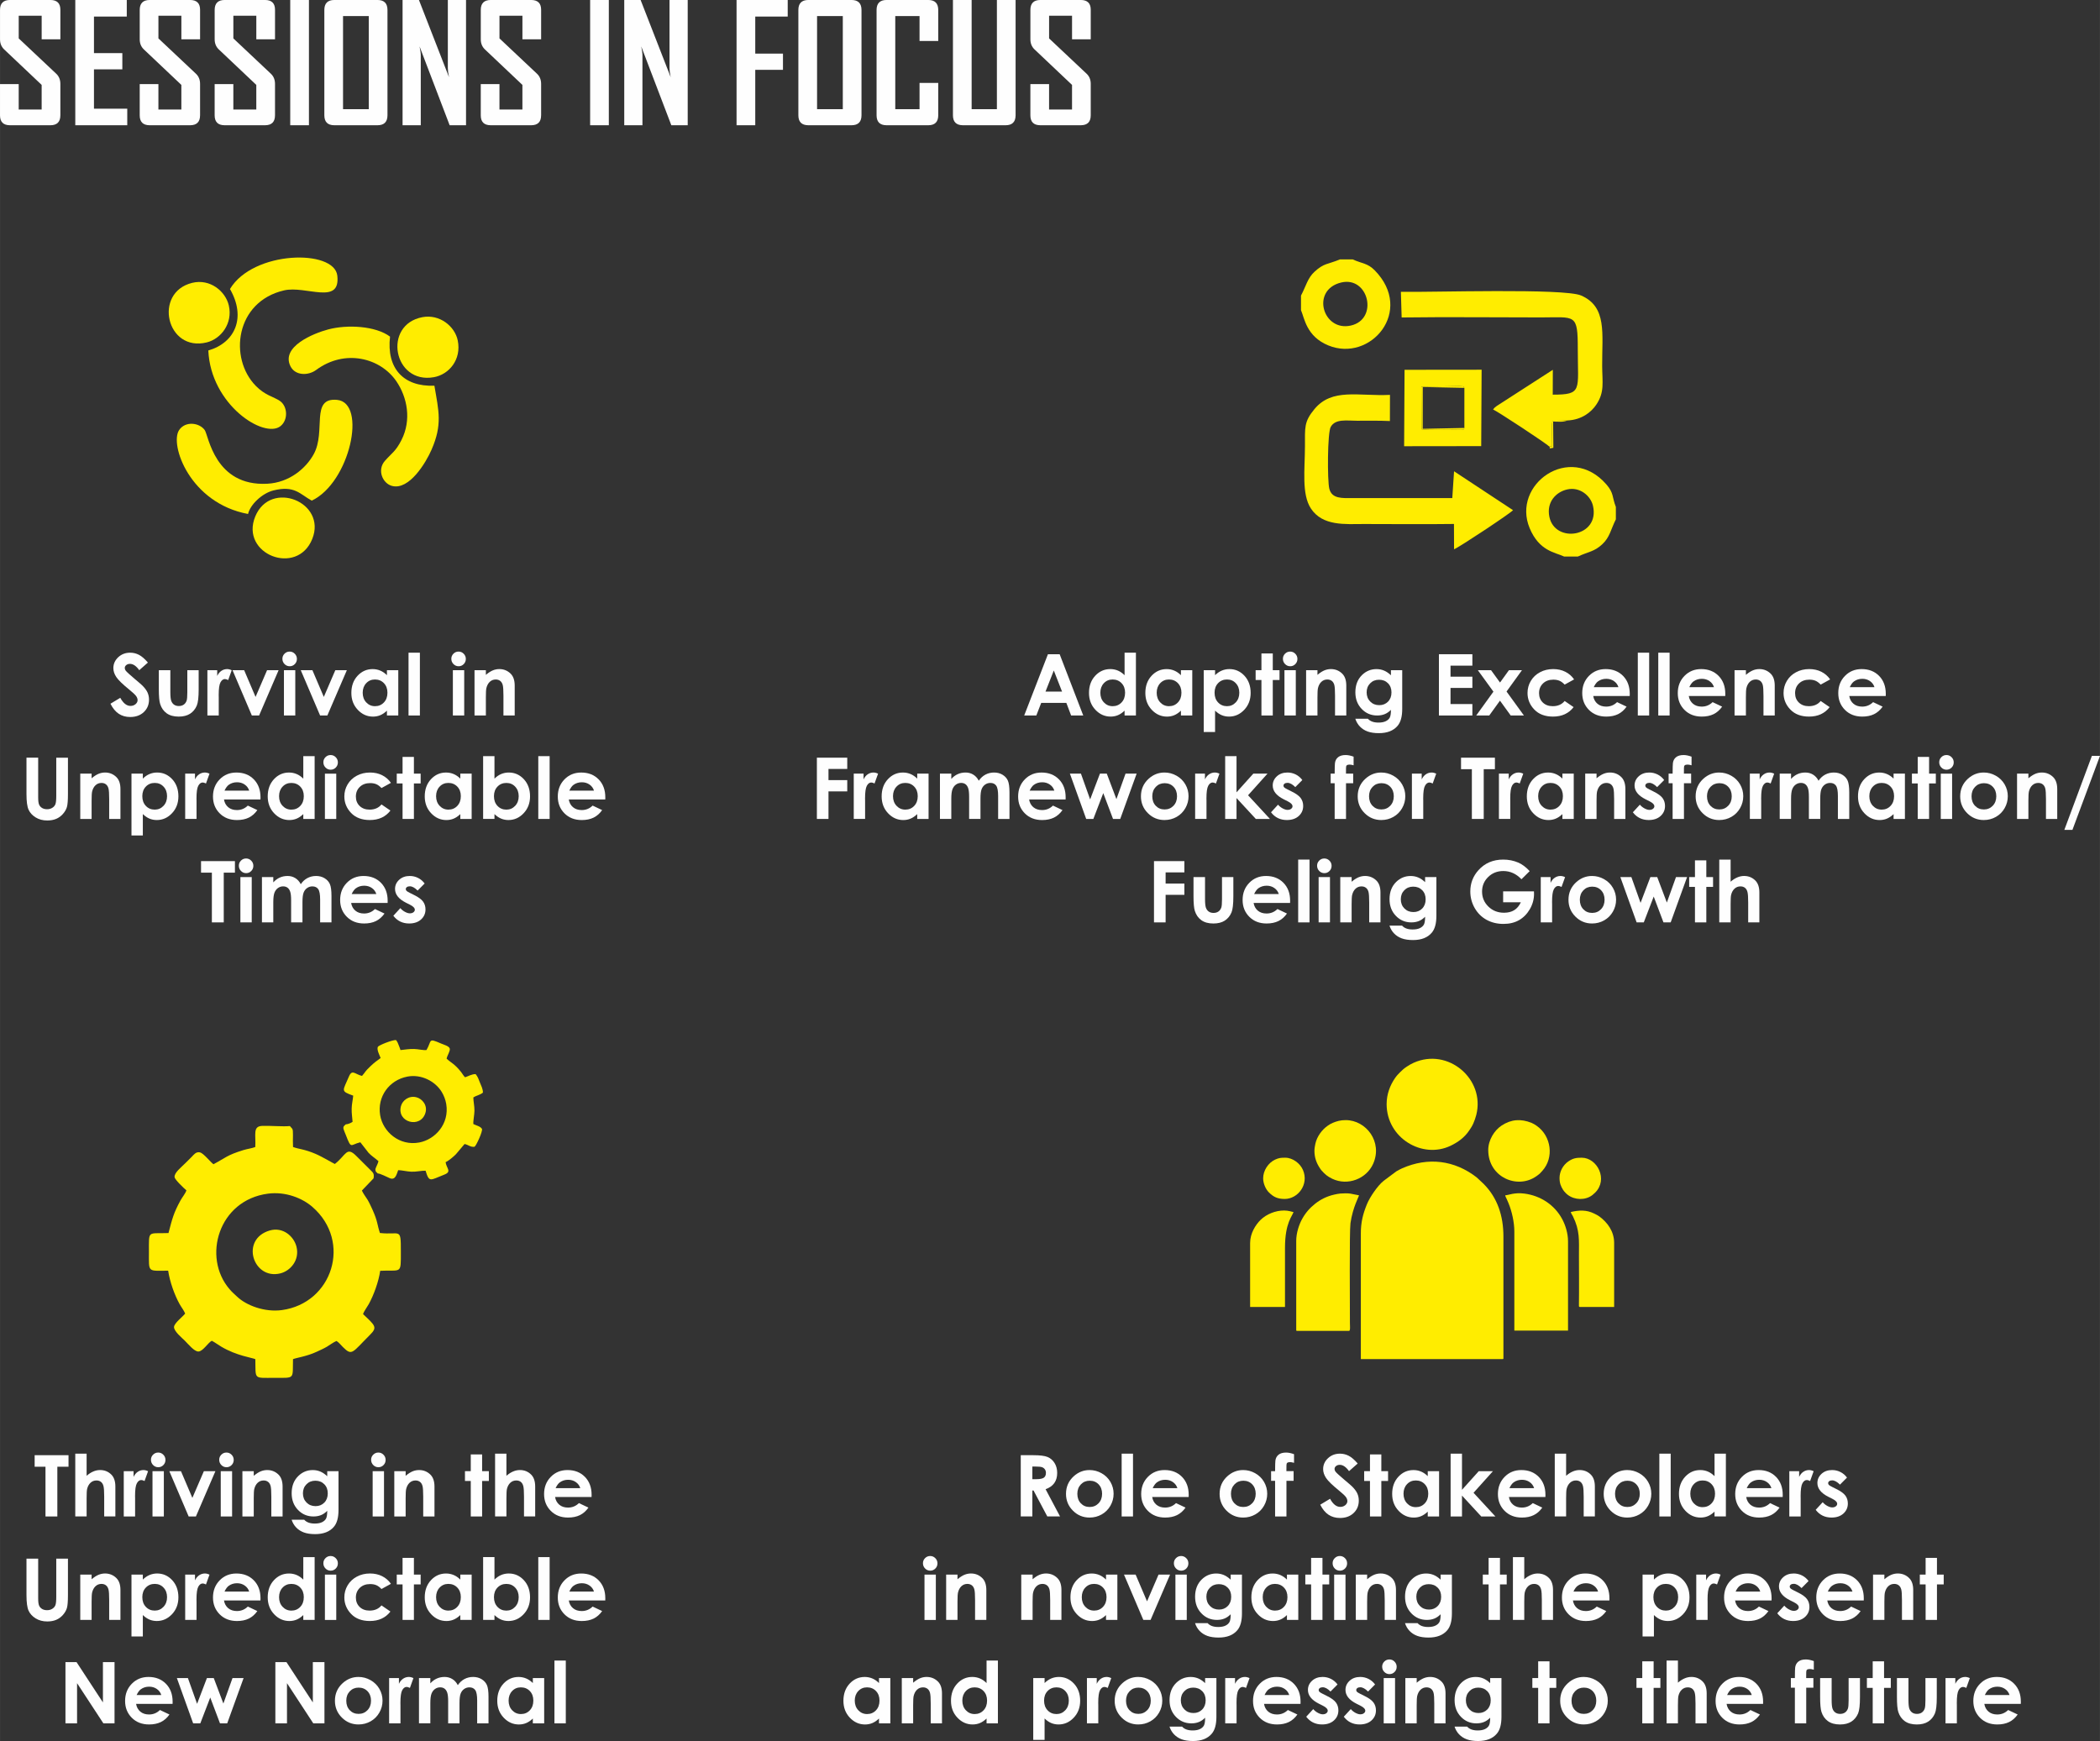 <?xml version="1.0" encoding="UTF-8"?>
<!DOCTYPE svg PUBLIC "-//W3C//DTD SVG 1.1//EN" "http://www.w3.org/Graphics/SVG/1.1/DTD/svg11.dtd">
<!-- Creator: CorelDRAW 2020 -->
<svg xmlns="http://www.w3.org/2000/svg" xml:space="preserve" width="3.759in" height="3.117in" version="1.1" style="shape-rendering:geometricPrecision; text-rendering:geometricPrecision; image-rendering:optimizeQuality; fill-rule:evenodd; clip-rule:evenodd"
viewBox="0 0 1476.83 1224.63"
 xmlns:xlink="http://www.w3.org/1999/xlink"
 xmlns:xodm="http://www.corel.com/coreldraw/odm/2003">
 <rect x="0" y="0" width="1476.83" height="1224.63" fill="#333333" stroke="none"/>
 <defs>
  <style type="text/css">
   <![CDATA[
    .fil1 {fill:#FFED00}
    .fil0 {fill:#FEFEFE;fill-rule:nonzero}
   ]]>
  </style>
 </defs>
 <g id="Layer_x0020_1">
  <path class="fil0" d="M104 466.04l-6.08 5.36c-2.13,-2.96 -4.3,-4.44 -6.51,-4.44 -1.08,0 -1.96,0.29 -2.64,0.86 -0.69,0.58 -1.03,1.23 -1.03,1.95 0,0.72 0.24,1.41 0.73,2.05 0.67,0.86 2.68,2.7 6.03,5.53 3.13,2.62 5.03,4.27 5.7,4.95 1.66,1.68 2.84,3.28 3.54,4.81 0.69,1.54 1.04,3.21 1.04,5.02 0,3.54 -1.22,6.45 -3.67,8.76 -2.44,2.3 -5.63,3.45 -9.57,3.45 -3.07,0 -5.74,-0.75 -8.02,-2.25 -2.28,-1.51 -4.24,-3.87 -5.86,-7.09l6.91 -4.16c2.08,3.8 4.47,5.7 7.17,5.7 1.41,0 2.6,-0.41 3.56,-1.23 0.96,-0.82 1.44,-1.77 1.44,-2.84 0,-0.97 -0.36,-1.95 -1.09,-2.93 -0.72,-0.97 -2.32,-2.47 -4.79,-4.48 -4.7,-3.82 -7.73,-6.77 -9.1,-8.85 -1.37,-2.08 -2.06,-4.15 -2.06,-6.22 0,-2.99 1.14,-5.55 3.41,-7.68 2.28,-2.14 5.09,-3.21 8.43,-3.21 2.15,0 4.2,0.5 6.14,1.49 1.95,1 4.05,2.81 6.32,5.45z"/>
  <path id="1" class="fil0" d="M111.68 471.41l8.1 0 0 15.33c0,2.98 0.21,5.05 0.62,6.21 0.41,1.16 1.07,2.06 1.98,2.71 0.91,0.64 2.04,0.96 3.37,0.96 1.33,0 2.47,-0.32 3.4,-0.95 0.93,-0.63 1.62,-1.56 2.07,-2.79 0.33,-0.92 0.5,-2.88 0.5,-5.88l0 -15.58 7.98 0 0 13.48c0,5.56 -0.44,9.36 -1.32,11.41 -1.07,2.5 -2.66,4.41 -4.75,5.75 -2.09,1.33 -4.75,2 -7.97,2 -3.5,0 -6.32,-0.78 -8.48,-2.34 -2.16,-1.56 -3.68,-3.73 -4.56,-6.52 -0.63,-1.93 -0.94,-5.44 -0.94,-10.53l0 -13.25z"/>
  <path id="2" class="fil0" d="M145.84 471.41l6.9 0 0 4.05c0.74,-1.58 1.72,-2.78 2.94,-3.6 1.23,-0.82 2.57,-1.23 4.02,-1.23 1.03,0 2.11,0.27 3.24,0.82l-2.48 6.9c-0.93,-0.47 -1.7,-0.7 -2.3,-0.7 -1.22,0 -2.26,0.76 -3.1,2.28 -0.85,1.52 -1.27,4.5 -1.27,8.94l0.03 1.55 0 12.85 -7.98 0 0 -31.87z"/>
  <polygon id="3" class="fil0" points="163.51,471.41 171.69,471.41 179.71,490.21 187.81,471.41 195.92,471.41 182.2,503.28 177.1,503.28 "/>
  <path id="4" class="fil0" d="M203.68 458.32c1.4,0 2.6,0.51 3.6,1.52 1.01,1.01 1.51,2.23 1.51,3.67 0,1.42 -0.5,2.63 -1.49,3.63 -0.99,1 -2.18,1.5 -3.57,1.5 -1.42,0 -2.63,-0.51 -3.63,-1.53 -1.01,-1.02 -1.51,-2.26 -1.51,-3.72 0,-1.4 0.5,-2.59 1.49,-3.58 0.99,-0.99 2.19,-1.49 3.6,-1.49zm-4.01 13.09l7.98 0 0 31.87 -7.98 0 0 -31.87z"/>
  <polygon id="5" class="fil0" points="211.5,471.41 219.69,471.41 227.71,490.21 235.8,471.41 243.92,471.41 230.2,503.28 225.1,503.28 "/>
  <path id="6" class="fil0" d="M272.1 471.41l7.98 0 0 31.87 -7.98 0 0 -3.39c-1.56,1.48 -3.13,2.54 -4.7,3.19 -1.57,0.65 -3.28,0.98 -5.11,0.98 -4.13,0 -7.69,-1.59 -10.7,-4.78 -3.01,-3.18 -4.51,-7.14 -4.51,-11.87 0,-4.91 1.46,-8.93 4.37,-12.07 2.91,-3.13 6.44,-4.7 10.6,-4.7 1.92,0 3.71,0.36 5.39,1.07 1.68,0.71 3.23,1.79 4.66,3.21l0 -3.5zm-8.41 6.54c-2.48,0 -4.54,0.87 -6.17,2.62 -1.64,1.74 -2.46,3.98 -2.46,6.71 0,2.75 0.83,5.01 2.5,6.79 1.67,1.77 3.72,2.66 6.16,2.66 2.51,0 4.6,-0.87 6.25,-2.62 1.66,-1.74 2.49,-4.03 2.49,-6.86 0,-2.77 -0.83,-5.01 -2.49,-6.73 -1.65,-1.71 -3.75,-2.57 -6.28,-2.57z"/>
  <polygon id="7" class="fil0" points="287.29,459.1 295.28,459.1 295.28,503.28 287.29,503.28 "/>
  <path id="8" class="fil0" d="M322.48 458.32c1.4,0 2.6,0.51 3.6,1.52 1.01,1.01 1.51,2.23 1.51,3.67 0,1.42 -0.5,2.63 -1.49,3.63 -0.99,1 -2.18,1.5 -3.57,1.5 -1.42,0 -2.63,-0.51 -3.63,-1.53 -1.01,-1.02 -1.51,-2.26 -1.51,-3.72 0,-1.4 0.5,-2.59 1.49,-3.58 0.99,-0.99 2.19,-1.49 3.6,-1.49zm-4.01 13.09l7.98 0 0 31.87 -7.98 0 0 -31.87z"/>
  <path id="9" class="fil0" d="M333.7 471.41l7.98 0 0 3.28c1.81,-1.52 3.46,-2.57 4.93,-3.17 1.47,-0.59 2.98,-0.89 4.52,-0.89 3.16,0 5.85,1.1 8.05,3.3 1.85,1.88 2.78,4.65 2.78,8.31l0 21.04 -7.92 0 0 -13.93c0,-3.8 -0.17,-6.32 -0.51,-7.56 -0.34,-1.25 -0.94,-2.2 -1.78,-2.85 -0.85,-0.65 -1.9,-0.98 -3.14,-0.98 -1.62,0 -3.01,0.54 -4.17,1.62 -1.16,1.08 -1.96,2.58 -2.41,4.48 -0.23,1 -0.35,3.15 -0.35,6.46l0 12.77 -7.98 0 0 -31.87z"/>
  <path id="10" class="fil0" d="M18.61 532.95l8.22 0 0 27.88c0,2.4 0.21,4.1 0.63,5.09 0.42,1 1.11,1.79 2.08,2.39 0.97,0.59 2.14,0.89 3.5,0.89 1.45,0 2.69,-0.33 3.74,-1 1.05,-0.66 1.77,-1.5 2.17,-2.53 0.4,-1.02 0.6,-2.98 0.6,-5.87l0 -26.85 8.22 0 0 25.69c0,4.34 -0.24,7.34 -0.73,9.02 -0.49,1.68 -1.42,3.3 -2.8,4.86 -1.37,1.56 -2.96,2.72 -4.76,3.47 -1.79,0.75 -3.88,1.13 -6.26,1.13 -3.12,0 -5.84,-0.72 -8.15,-2.15 -2.32,-1.44 -3.97,-3.23 -4.97,-5.39 -0.99,-2.16 -1.49,-5.8 -1.49,-10.94l0 -25.69z"/>
  <path id="11" class="fil0" d="M56.43 544.17l7.98 0 0 3.28c1.81,-1.52 3.46,-2.57 4.93,-3.17 1.47,-0.59 2.98,-0.89 4.52,-0.89 3.16,0 5.85,1.1 8.05,3.3 1.85,1.88 2.78,4.65 2.78,8.31l0 21.04 -7.92 0 0 -13.93c0,-3.8 -0.17,-6.32 -0.51,-7.56 -0.34,-1.25 -0.94,-2.2 -1.78,-2.85 -0.85,-0.65 -1.9,-0.98 -3.14,-0.98 -1.62,0 -3.01,0.54 -4.17,1.62 -1.16,1.08 -1.96,2.58 -2.41,4.48 -0.23,1 -0.35,3.15 -0.35,6.46l0 12.77 -7.98 0 0 -31.87z"/>
  <path id="12" class="fil0" d="M100.43 544.17l0 3.5c1.44,-1.42 3,-2.5 4.68,-3.21 1.68,-0.71 3.48,-1.07 5.39,-1.07 4.15,0 7.68,1.57 10.59,4.7 2.91,3.14 4.36,7.16 4.36,12.07 0,4.73 -1.5,8.69 -4.51,11.87 -3,3.19 -6.56,4.78 -10.68,4.78 -1.83,0 -3.54,-0.33 -5.12,-0.98 -1.58,-0.65 -3.15,-1.72 -4.71,-3.21l0 15.05 -7.98 0 0 -43.51 7.98 0zm8.38 6.54c-2.51,0 -4.6,0.86 -6.25,2.57 -1.66,1.72 -2.49,3.96 -2.49,6.73 0,2.83 0.83,5.12 2.49,6.86 1.65,1.75 3.74,2.62 6.25,2.62 2.44,0 4.49,-0.89 6.16,-2.66 1.67,-1.78 2.5,-4.04 2.5,-6.79 0,-2.73 -0.82,-4.97 -2.46,-6.71 -1.63,-1.75 -3.7,-2.62 -6.2,-2.62z"/>
  <path id="13" class="fil0" d="M130.22 544.17l6.9 0 0 4.05c0.74,-1.58 1.72,-2.78 2.94,-3.6 1.23,-0.82 2.57,-1.23 4.02,-1.23 1.03,0 2.11,0.27 3.24,0.82l-2.48 6.9c-0.93,-0.47 -1.7,-0.7 -2.3,-0.7 -1.22,0 -2.26,0.76 -3.1,2.28 -0.85,1.52 -1.27,4.5 -1.27,8.94l0.03 1.55 0 12.85 -7.98 0 0 -31.87z"/>
  <path id="14" class="fil0" d="M183.17 562.36l-25.66 0c0.37,2.27 1.36,4.08 2.96,5.43 1.6,1.34 3.65,2.01 6.13,2.01 2.98,0 5.53,-1.05 7.67,-3.15l6.7 3.17c-1.67,2.38 -3.68,4.14 -6.01,5.29 -2.34,1.14 -5.11,1.71 -8.32,1.71 -4.98,0 -9.04,-1.57 -12.17,-4.72 -3.13,-3.14 -4.7,-7.08 -4.7,-11.81 0,-4.85 1.57,-8.88 4.7,-12.08 3.13,-3.21 7.05,-4.81 11.78,-4.81 5.01,0 9.09,1.6 12.23,4.79 3.14,3.2 4.71,7.41 4.71,12.66l-0.03 1.51zm-7.95 -6.24c-0.53,-1.74 -1.57,-3.16 -3.12,-4.25 -1.56,-1.09 -3.36,-1.63 -5.42,-1.63 -2.23,0 -4.18,0.61 -5.87,1.84 -1.05,0.76 -2.03,2.11 -2.93,4.04l17.35 0z"/>
  <path id="15" class="fil0" d="M213.28 531.87l7.98 0 0 44.17 -7.98 0 0 -3.39c-1.56,1.48 -3.13,2.54 -4.7,3.19 -1.57,0.65 -3.28,0.98 -5.11,0.98 -4.13,0 -7.69,-1.59 -10.7,-4.78 -3.01,-3.18 -4.51,-7.14 -4.51,-11.87 0,-4.91 1.46,-8.93 4.37,-12.07 2.91,-3.13 6.44,-4.7 10.6,-4.7 1.92,0 3.71,0.36 5.39,1.07 1.68,0.72 3.23,1.8 4.66,3.23l0 -15.82zm-8.41 18.85c-2.48,0 -4.54,0.87 -6.17,2.62 -1.64,1.74 -2.46,3.98 -2.46,6.71 0,2.75 0.83,5.01 2.5,6.79 1.67,1.77 3.72,2.66 6.16,2.66 2.51,0 4.6,-0.87 6.25,-2.62 1.66,-1.74 2.49,-4.03 2.49,-6.86 0,-2.77 -0.83,-5.01 -2.49,-6.73 -1.65,-1.71 -3.75,-2.57 -6.28,-2.57z"/>
  <path id="16" class="fil0" d="M232.49 531.09c1.4,0 2.6,0.51 3.6,1.52 1.01,1.01 1.51,2.23 1.51,3.67 0,1.42 -0.5,2.63 -1.49,3.63 -0.99,1 -2.18,1.5 -3.57,1.5 -1.42,0 -2.63,-0.51 -3.63,-1.53 -1.01,-1.02 -1.51,-2.26 -1.51,-3.72 0,-1.4 0.5,-2.59 1.49,-3.58 0.99,-0.99 2.19,-1.49 3.6,-1.49zm-4.01 13.09l7.98 0 0 31.87 -7.98 0 0 -31.87z"/>
  <path id="17" class="fil0" d="M274.92 550.65l-6.65 3.66c-1.25,-1.31 -2.48,-2.21 -3.7,-2.72 -1.22,-0.51 -2.65,-0.76 -4.29,-0.76 -2.99,0 -5.41,0.89 -7.25,2.66 -1.85,1.78 -2.77,4.05 -2.77,6.83 0,2.7 0.89,4.9 2.66,6.61 1.78,1.71 4.11,2.56 7,2.56 3.57,0 6.35,-1.22 8.35,-3.66l6.29 4.32c-3.42,4.44 -8.24,6.66 -14.48,6.66 -5.61,0 -10,-1.66 -13.17,-4.97 -3.17,-3.31 -4.76,-7.18 -4.76,-11.62 0,-3.08 0.77,-5.91 2.31,-8.5 1.55,-2.59 3.7,-4.63 6.47,-6.11 2.76,-1.48 5.85,-2.22 9.27,-2.22 3.17,0 6.01,0.63 8.53,1.89 2.52,1.26 4.58,3.05 6.18,5.37z"/>
  <polygon id="18" class="fil0" points="283.09,532.41 291.07,532.41 291.07,544.17 295.81,544.17 295.81,551.07 291.07,551.07 291.07,576.04 283.09,576.04 283.09,551.07 279.01,551.07 279.01,544.17 283.09,544.17 "/>
  <path id="19" class="fil0" d="M323.71 544.17l7.98 0 0 31.87 -7.98 0 0 -3.39c-1.56,1.48 -3.13,2.54 -4.7,3.19 -1.57,0.65 -3.28,0.98 -5.11,0.98 -4.13,0 -7.69,-1.59 -10.7,-4.78 -3.01,-3.18 -4.51,-7.14 -4.51,-11.87 0,-4.91 1.46,-8.93 4.37,-12.07 2.91,-3.13 6.44,-4.7 10.6,-4.7 1.92,0 3.71,0.36 5.39,1.07 1.68,0.71 3.23,1.79 4.66,3.21l0 -3.5zm-8.41 6.54c-2.48,0 -4.54,0.87 -6.17,2.62 -1.64,1.74 -2.46,3.98 -2.46,6.71 0,2.75 0.83,5.01 2.5,6.79 1.67,1.77 3.72,2.66 6.16,2.66 2.51,0 4.6,-0.87 6.25,-2.62 1.66,-1.74 2.49,-4.03 2.49,-6.86 0,-2.77 -0.83,-5.01 -2.49,-6.73 -1.65,-1.71 -3.75,-2.57 -6.28,-2.57z"/>
  <path id="20" class="fil0" d="M347.73 531.87l0 15.82c1.44,-1.43 3,-2.51 4.68,-3.23 1.68,-0.71 3.48,-1.07 5.39,-1.07 4.15,0 7.68,1.57 10.59,4.7 2.91,3.14 4.36,7.16 4.36,12.07 0,4.73 -1.5,8.69 -4.51,11.87 -3,3.19 -6.56,4.78 -10.68,4.78 -1.83,0 -3.54,-0.33 -5.12,-0.98 -1.58,-0.65 -3.15,-1.71 -4.71,-3.19l0 3.39 -7.98 0 0 -44.17 7.98 0zm8.38 18.85c-2.51,0 -4.6,0.86 -6.25,2.57 -1.66,1.72 -2.49,3.96 -2.49,6.73 0,2.83 0.83,5.12 2.49,6.86 1.65,1.75 3.74,2.62 6.25,2.62 2.44,0 4.49,-0.89 6.16,-2.66 1.67,-1.78 2.5,-4.04 2.5,-6.79 0,-2.73 -0.82,-4.97 -2.46,-6.71 -1.63,-1.75 -3.7,-2.62 -6.2,-2.62z"/>
  <polygon id="21" class="fil0" points="378.54,531.87 386.52,531.87 386.52,576.04 378.54,576.04 "/>
  <path id="22" class="fil0" d="M425.66 562.36l-25.66 0c0.37,2.27 1.36,4.08 2.96,5.43 1.6,1.34 3.65,2.01 6.13,2.01 2.98,0 5.53,-1.05 7.67,-3.15l6.7 3.17c-1.67,2.38 -3.68,4.14 -6.01,5.29 -2.34,1.14 -5.11,1.71 -8.32,1.71 -4.98,0 -9.04,-1.57 -12.17,-4.72 -3.13,-3.14 -4.7,-7.08 -4.7,-11.81 0,-4.85 1.57,-8.88 4.7,-12.08 3.13,-3.21 7.05,-4.81 11.78,-4.81 5.01,0 9.09,1.6 12.23,4.79 3.14,3.2 4.71,7.41 4.71,12.66l-0.03 1.51zm-7.95 -6.24c-0.53,-1.74 -1.57,-3.16 -3.12,-4.25 -1.56,-1.09 -3.36,-1.63 -5.42,-1.63 -2.23,0 -4.18,0.61 -5.87,1.84 -1.05,0.76 -2.03,2.11 -2.93,4.04l17.35 0z"/>
  <polygon id="23" class="fil0" points="141.37,605.71 165.2,605.71 165.2,613.82 157.34,613.82 157.34,648.81 148.99,648.81 148.99,613.82 141.37,613.82 "/>
  <path id="24" class="fil0" d="M173.05 603.85c1.4,0 2.6,0.51 3.6,1.52 1.01,1.01 1.51,2.23 1.51,3.67 0,1.42 -0.5,2.63 -1.49,3.63 -0.99,1 -2.18,1.5 -3.57,1.5 -1.42,0 -2.63,-0.51 -3.63,-1.53 -1.01,-1.02 -1.51,-2.26 -1.51,-3.72 0,-1.4 0.5,-2.59 1.49,-3.58 0.99,-0.99 2.19,-1.49 3.6,-1.49zm-4.01 13.09l7.98 0 0 31.87 -7.98 0 0 -31.87z"/>
  <path id="25" class="fil0" d="M184.2 616.94l7.98 0 0 3.72c1.37,-1.51 2.89,-2.64 4.57,-3.38 1.67,-0.75 3.5,-1.12 5.48,-1.12 1.99,0 3.8,0.49 5.4,1.47 1.61,0.98 2.9,2.42 3.88,4.3 1.27,-1.88 2.83,-3.32 4.68,-4.3 1.85,-0.98 3.88,-1.47 6.07,-1.47 2.27,0 4.27,0.53 5.99,1.58 1.73,1.05 2.96,2.43 3.72,4.12 0.75,1.7 1.13,4.46 1.13,8.28l0 18.67 -7.98 0 0 -16.11c0,-3.6 -0.45,-6.04 -1.36,-7.31 -0.91,-1.27 -2.28,-1.91 -4.09,-1.91 -1.39,0 -2.63,0.39 -3.72,1.17 -1.1,0.77 -1.92,1.85 -2.45,3.22 -0.53,1.37 -0.8,3.57 -0.8,6.61l0 14.32 -7.98 0 0 -15.38c0,-2.84 -0.21,-4.9 -0.64,-6.17 -0.42,-1.28 -1.06,-2.22 -1.9,-2.85 -0.85,-0.62 -1.88,-0.93 -3.08,-0.93 -1.34,0 -2.56,0.39 -3.65,1.18 -1.1,0.79 -1.91,1.89 -2.46,3.31 -0.54,1.42 -0.81,3.66 -0.81,6.71l0 14.12 -7.98 0 0 -31.87z"/>
  <path id="26" class="fil0" d="M272.59 635.12l-25.66 0c0.37,2.27 1.36,4.08 2.96,5.43 1.6,1.34 3.65,2.01 6.13,2.01 2.98,0 5.53,-1.05 7.67,-3.15l6.7 3.17c-1.67,2.38 -3.68,4.14 -6.01,5.29 -2.34,1.14 -5.11,1.71 -8.32,1.71 -4.98,0 -9.04,-1.57 -12.17,-4.72 -3.13,-3.14 -4.7,-7.08 -4.7,-11.81 0,-4.85 1.57,-8.88 4.7,-12.08 3.13,-3.21 7.05,-4.81 11.78,-4.81 5.01,0 9.09,1.6 12.23,4.79 3.14,3.2 4.71,7.41 4.71,12.66l-0.03 1.51zm-7.95 -6.24c-0.53,-1.74 -1.57,-3.16 -3.12,-4.25 -1.56,-1.09 -3.36,-1.63 -5.42,-1.63 -2.23,0 -4.18,0.61 -5.87,1.84 -1.05,0.76 -2.03,2.11 -2.93,4.04l17.35 0z"/>
  <path id="27" class="fil0" d="M298.62 621.45l-4.94 4.97c-2,-2 -3.82,-3 -5.46,-3 -0.89,0 -1.59,0.19 -2.1,0.57 -0.51,0.38 -0.76,0.85 -0.76,1.41 0,0.43 0.16,0.82 0.48,1.18 0.32,0.36 1.12,0.85 2.39,1.48l2.92 1.46c3.08,1.51 5.2,3.06 6.35,4.63 1.15,1.58 1.72,3.42 1.72,5.54 0,2.82 -1.04,5.18 -3.12,7.06 -2.08,1.89 -4.87,2.83 -8.37,2.83 -4.64,0 -8.36,-1.81 -11.13,-5.44l4.93 -5.36c0.94,1.09 2.04,1.98 3.31,2.65 1.26,0.67 2.38,1.01 3.36,1.01 1.05,0 1.91,-0.25 2.55,-0.76 0.65,-0.51 0.97,-1.09 0.97,-1.75 0,-1.23 -1.16,-2.43 -3.49,-3.59l-2.69 -1.35c-5.16,-2.59 -7.74,-5.83 -7.74,-9.72 0,-2.51 0.97,-4.66 2.91,-6.44 1.94,-1.78 4.42,-2.67 7.44,-2.67 2.07,0 4.01,0.46 5.84,1.37 1.82,0.91 3.36,2.22 4.63,3.92z"/>
  <path class="fil0" d="M736.95 460.18l8.26 0 16.59 43.1 -8.53 0 -3.36 -8.88 -17.67 0 -3.44 8.88 -8.53 0 16.69 -43.1zm4.14 11.45l-5.84 14.84 11.65 0 -5.81 -14.84z"/>
  <path id="1" class="fil0" d="M790.86 459.1l7.98 0 0 44.17 -7.98 0 0 -3.39c-1.56,1.48 -3.13,2.54 -4.7,3.19 -1.57,0.65 -3.28,0.98 -5.11,0.98 -4.13,0 -7.69,-1.59 -10.7,-4.78 -3.01,-3.18 -4.51,-7.14 -4.51,-11.87 0,-4.91 1.46,-8.93 4.37,-12.07 2.91,-3.13 6.44,-4.7 10.6,-4.7 1.92,0 3.71,0.36 5.39,1.07 1.68,0.72 3.23,1.8 4.66,3.23l0 -15.82zm-8.41 18.85c-2.48,0 -4.54,0.87 -6.17,2.62 -1.64,1.74 -2.46,3.98 -2.46,6.71 0,2.75 0.83,5.01 2.5,6.79 1.67,1.77 3.72,2.66 6.16,2.66 2.51,0 4.6,-0.87 6.25,-2.62 1.66,-1.74 2.49,-4.03 2.49,-6.86 0,-2.77 -0.83,-5.01 -2.49,-6.73 -1.65,-1.71 -3.75,-2.57 -6.28,-2.57z"/>
  <path id="2" class="fil0" d="M830.49 471.41l7.98 0 0 31.87 -7.98 0 0 -3.39c-1.56,1.48 -3.13,2.54 -4.7,3.19 -1.57,0.65 -3.28,0.98 -5.11,0.98 -4.13,0 -7.69,-1.59 -10.7,-4.78 -3.01,-3.18 -4.51,-7.14 -4.51,-11.87 0,-4.91 1.46,-8.93 4.37,-12.07 2.91,-3.13 6.44,-4.7 10.6,-4.7 1.92,0 3.71,0.36 5.39,1.07 1.68,0.71 3.23,1.79 4.66,3.21l0 -3.5zm-8.41 6.54c-2.48,0 -4.54,0.87 -6.17,2.62 -1.64,1.74 -2.46,3.98 -2.46,6.71 0,2.75 0.83,5.01 2.5,6.79 1.67,1.77 3.72,2.66 6.16,2.66 2.51,0 4.6,-0.87 6.25,-2.62 1.66,-1.74 2.49,-4.03 2.49,-6.86 0,-2.77 -0.83,-5.01 -2.49,-6.73 -1.65,-1.71 -3.75,-2.57 -6.28,-2.57z"/>
  <path id="3" class="fil0" d="M854.51 471.41l0 3.5c1.44,-1.42 3,-2.5 4.68,-3.21 1.68,-0.71 3.48,-1.07 5.39,-1.07 4.15,0 7.68,1.57 10.59,4.7 2.91,3.14 4.36,7.16 4.36,12.07 0,4.73 -1.5,8.69 -4.51,11.87 -3,3.19 -6.56,4.78 -10.68,4.78 -1.83,0 -3.54,-0.33 -5.12,-0.98 -1.58,-0.65 -3.15,-1.72 -4.71,-3.21l0 15.05 -7.98 0 0 -43.51 7.98 0zm8.38 6.54c-2.51,0 -4.6,0.86 -6.25,2.57 -1.66,1.72 -2.49,3.96 -2.49,6.73 0,2.83 0.83,5.12 2.49,6.86 1.65,1.75 3.74,2.62 6.25,2.62 2.44,0 4.49,-0.89 6.16,-2.66 1.67,-1.78 2.5,-4.04 2.5,-6.79 0,-2.73 -0.82,-4.97 -2.46,-6.71 -1.63,-1.75 -3.7,-2.62 -6.2,-2.62z"/>
  <polygon id="4" class="fil0" points="887.11,459.64 895.09,459.64 895.09,471.41 899.83,471.41 899.83,478.31 895.09,478.31 895.09,503.28 887.11,503.28 887.11,478.31 883.03,478.31 883.03,471.41 887.11,471.41 "/>
  <path id="5" class="fil0" d="M907.31 458.32c1.4,0 2.6,0.51 3.6,1.52 1.01,1.01 1.51,2.23 1.51,3.67 0,1.42 -0.5,2.63 -1.49,3.63 -0.99,1 -2.18,1.5 -3.57,1.5 -1.42,0 -2.63,-0.51 -3.63,-1.53 -1.01,-1.02 -1.51,-2.26 -1.51,-3.72 0,-1.4 0.5,-2.59 1.49,-3.58 0.99,-0.99 2.19,-1.49 3.6,-1.49zm-4.01 13.09l7.98 0 0 31.87 -7.98 0 0 -31.87z"/>
  <path id="6" class="fil0" d="M918.53 471.41l7.98 0 0 3.28c1.81,-1.52 3.46,-2.57 4.93,-3.17 1.47,-0.59 2.98,-0.89 4.52,-0.89 3.16,0 5.85,1.1 8.05,3.3 1.85,1.88 2.78,4.65 2.78,8.31l0 21.04 -7.92 0 0 -13.93c0,-3.8 -0.17,-6.32 -0.51,-7.56 -0.34,-1.25 -0.94,-2.2 -1.78,-2.85 -0.85,-0.65 -1.9,-0.98 -3.14,-0.98 -1.62,0 -3.01,0.54 -4.17,1.62 -1.16,1.08 -1.96,2.58 -2.41,4.48 -0.23,1 -0.35,3.15 -0.35,6.46l0 12.77 -7.98 0 0 -31.87z"/>
  <path id="7" class="fil0" d="M978.2 471.41l7.92 0 0 27.27c0,5.38 -1.09,9.34 -3.26,11.87 -2.91,3.43 -7.3,5.15 -13.18,5.15 -3.12,0 -5.75,-0.39 -7.89,-1.17 -2.13,-0.78 -3.93,-1.93 -5.39,-3.45 -1.47,-1.51 -2.56,-3.35 -3.26,-5.52l8.85 0c0.78,0.89 1.79,1.56 3.03,2.02 1.23,0.45 2.69,0.68 4.38,0.68 2.16,0 3.89,-0.33 5.2,-0.99 1.32,-0.66 2.24,-1.51 2.78,-2.55 0.54,-1.05 0.81,-2.85 0.81,-5.41 -1.41,1.41 -2.89,2.43 -4.44,3.04 -1.55,0.62 -3.3,0.93 -5.26,0.93 -4.29,0 -7.92,-1.54 -10.88,-4.62 -2.96,-3.08 -4.44,-6.98 -4.44,-11.7 0,-5.05 1.57,-9.11 4.7,-12.17 2.85,-2.77 6.24,-4.15 10.18,-4.15 1.84,0 3.58,0.34 5.22,1.01 1.63,0.67 3.27,1.78 4.92,3.32l0 -3.55zm-8.37 6.72c-2.53,0 -4.62,0.84 -6.26,2.52 -1.65,1.68 -2.47,3.79 -2.47,6.33 0,2.64 0.84,4.81 2.53,6.5 1.68,1.69 3.8,2.53 6.35,2.53 2.49,0 4.54,-0.83 6.16,-2.48 1.61,-1.65 2.42,-3.81 2.42,-6.49 0,-2.64 -0.81,-4.78 -2.44,-6.43 -1.63,-1.65 -3.72,-2.48 -6.29,-2.48z"/>
  <polygon id="8" class="fil0" points="1011.93,460.18 1035.46,460.18 1035.46,468.22 1020.09,468.22 1020.09,475.97 1035.46,475.97 1035.46,483.89 1020.09,483.89 1020.09,495.23 1035.46,495.23 1035.46,503.28 1011.93,503.28 "/>
  <polygon id="9" class="fil0" points="1039.3,471.41 1048.6,471.41 1054.9,480.09 1061.17,471.41 1070.33,471.41 1059.49,486.42 1071.71,503.28 1062.42,503.28 1054.86,492.84 1047.32,503.28 1038.16,503.28 1050.26,486.51 "/>
  <path id="10" class="fil0" d="M1107.01 477.89l-6.65 3.66c-1.25,-1.31 -2.48,-2.21 -3.7,-2.72 -1.22,-0.51 -2.65,-0.76 -4.29,-0.76 -2.99,0 -5.41,0.89 -7.25,2.66 -1.85,1.78 -2.77,4.05 -2.77,6.83 0,2.7 0.89,4.9 2.66,6.61 1.78,1.71 4.11,2.56 7,2.56 3.57,0 6.35,-1.22 8.35,-3.66l6.29 4.32c-3.42,4.44 -8.24,6.66 -14.48,6.66 -5.61,0 -10,-1.66 -13.17,-4.97 -3.17,-3.31 -4.76,-7.18 -4.76,-11.62 0,-3.08 0.77,-5.91 2.31,-8.5 1.55,-2.59 3.7,-4.63 6.47,-6.11 2.76,-1.48 5.85,-2.22 9.27,-2.22 3.17,0 6.01,0.63 8.53,1.89 2.52,1.26 4.58,3.05 6.18,5.37z"/>
  <path id="11" class="fil0" d="M1146.12 489.59l-25.66 0c0.37,2.27 1.36,4.08 2.96,5.43 1.6,1.34 3.65,2.01 6.13,2.01 2.98,0 5.53,-1.05 7.67,-3.15l6.7 3.17c-1.67,2.38 -3.68,4.14 -6.01,5.29 -2.34,1.14 -5.11,1.71 -8.32,1.71 -4.98,0 -9.04,-1.57 -12.17,-4.72 -3.13,-3.14 -4.7,-7.08 -4.7,-11.81 0,-4.85 1.57,-8.88 4.7,-12.08 3.13,-3.21 7.05,-4.81 11.78,-4.81 5.01,0 9.09,1.6 12.23,4.79 3.14,3.2 4.71,7.41 4.71,12.66l-0.03 1.51zm-7.95 -6.24c-0.53,-1.74 -1.57,-3.16 -3.12,-4.25 -1.56,-1.09 -3.36,-1.63 -5.42,-1.63 -2.23,0 -4.18,0.61 -5.87,1.84 -1.05,0.76 -2.03,2.11 -2.93,4.04l17.35 0z"/>
  <polygon id="12" class="fil0" points="1151.8,459.1 1159.79,459.1 1159.79,503.28 1151.8,503.28 "/>
  <polygon id="13" class="fil0" points="1166.19,459.1 1174.17,459.1 1174.17,503.28 1166.19,503.28 "/>
  <path id="14" class="fil0" d="M1213.31 489.59l-25.66 0c0.37,2.27 1.36,4.08 2.96,5.43 1.6,1.34 3.65,2.01 6.13,2.01 2.98,0 5.53,-1.05 7.67,-3.15l6.7 3.17c-1.67,2.38 -3.68,4.14 -6.01,5.29 -2.34,1.14 -5.11,1.71 -8.32,1.71 -4.98,0 -9.04,-1.57 -12.17,-4.72 -3.13,-3.14 -4.7,-7.08 -4.7,-11.81 0,-4.85 1.57,-8.88 4.7,-12.08 3.13,-3.21 7.05,-4.81 11.78,-4.81 5.01,0 9.09,1.6 12.23,4.79 3.14,3.2 4.71,7.41 4.71,12.66l-0.03 1.51zm-7.95 -6.24c-0.53,-1.74 -1.57,-3.16 -3.12,-4.25 -1.56,-1.09 -3.36,-1.63 -5.42,-1.63 -2.23,0 -4.18,0.61 -5.87,1.84 -1.05,0.76 -2.03,2.11 -2.93,4.04l17.35 0z"/>
  <path id="15" class="fil0" d="M1219.84 471.41l7.98 0 0 3.28c1.81,-1.52 3.46,-2.57 4.93,-3.17 1.47,-0.59 2.98,-0.89 4.52,-0.89 3.16,0 5.85,1.1 8.05,3.3 1.85,1.88 2.78,4.65 2.78,8.31l0 21.04 -7.92 0 0 -13.93c0,-3.8 -0.17,-6.32 -0.51,-7.56 -0.34,-1.25 -0.94,-2.2 -1.78,-2.85 -0.85,-0.65 -1.9,-0.98 -3.14,-0.98 -1.62,0 -3.01,0.54 -4.17,1.62 -1.16,1.08 -1.96,2.58 -2.41,4.48 -0.23,1 -0.35,3.15 -0.35,6.46l0 12.77 -7.98 0 0 -31.87z"/>
  <path id="16" class="fil0" d="M1287.07 477.89l-6.65 3.66c-1.25,-1.31 -2.48,-2.21 -3.7,-2.72 -1.22,-0.51 -2.65,-0.76 -4.29,-0.76 -2.99,0 -5.41,0.89 -7.25,2.66 -1.85,1.78 -2.77,4.05 -2.77,6.83 0,2.7 0.89,4.9 2.66,6.61 1.78,1.71 4.11,2.56 7,2.56 3.57,0 6.35,-1.22 8.35,-3.66l6.29 4.32c-3.42,4.44 -8.24,6.66 -14.48,6.66 -5.61,0 -10,-1.66 -13.17,-4.97 -3.17,-3.31 -4.76,-7.18 -4.76,-11.62 0,-3.08 0.77,-5.91 2.31,-8.5 1.55,-2.59 3.7,-4.63 6.47,-6.11 2.76,-1.48 5.85,-2.22 9.27,-2.22 3.17,0 6.01,0.63 8.53,1.89 2.52,1.26 4.58,3.05 6.18,5.37z"/>
  <path id="17" class="fil0" d="M1326.18 489.59l-25.66 0c0.37,2.27 1.36,4.08 2.96,5.43 1.6,1.34 3.65,2.01 6.13,2.01 2.98,0 5.53,-1.05 7.67,-3.15l6.7 3.17c-1.67,2.38 -3.68,4.14 -6.01,5.29 -2.34,1.14 -5.11,1.71 -8.32,1.71 -4.98,0 -9.04,-1.57 -12.17,-4.72 -3.13,-3.14 -4.7,-7.08 -4.7,-11.81 0,-4.85 1.57,-8.88 4.7,-12.08 3.13,-3.21 7.05,-4.81 11.78,-4.81 5.01,0 9.09,1.6 12.23,4.79 3.14,3.2 4.71,7.41 4.71,12.66l-0.03 1.51zm-7.95 -6.24c-0.53,-1.74 -1.57,-3.16 -3.12,-4.25 -1.56,-1.09 -3.36,-1.63 -5.42,-1.63 -2.23,0 -4.18,0.61 -5.87,1.84 -1.05,0.76 -2.03,2.11 -2.93,4.04l17.35 0z"/>
  <polygon id="18" class="fil0" points="574.47,532.95 595.83,532.95 595.83,540.87 582.63,540.87 582.63,548.73 595.83,548.73 595.83,556.66 582.63,556.66 582.63,576.04 574.47,576.04 "/>
  <path id="19" class="fil0" d="M600.4 544.17l6.9 0 0 4.05c0.74,-1.58 1.72,-2.78 2.94,-3.6 1.23,-0.82 2.57,-1.23 4.02,-1.23 1.03,0 2.11,0.27 3.24,0.82l-2.48 6.9c-0.93,-0.47 -1.7,-0.7 -2.3,-0.7 -1.22,0 -2.26,0.76 -3.1,2.28 -0.85,1.52 -1.27,4.5 -1.27,8.94l0.03 1.55 0 12.85 -7.98 0 0 -31.87z"/>
  <path id="20" class="fil0" d="M645.04 544.17l7.98 0 0 31.87 -7.98 0 0 -3.39c-1.56,1.48 -3.13,2.54 -4.7,3.19 -1.57,0.65 -3.28,0.98 -5.11,0.98 -4.13,0 -7.69,-1.59 -10.7,-4.78 -3.01,-3.18 -4.51,-7.14 -4.51,-11.87 0,-4.91 1.46,-8.93 4.37,-12.07 2.91,-3.13 6.44,-4.7 10.6,-4.7 1.92,0 3.71,0.36 5.39,1.07 1.68,0.71 3.23,1.79 4.66,3.21l0 -3.5zm-8.41 6.54c-2.48,0 -4.54,0.87 -6.17,2.62 -1.64,1.74 -2.46,3.98 -2.46,6.71 0,2.75 0.83,5.01 2.5,6.79 1.67,1.77 3.72,2.66 6.16,2.66 2.51,0 4.6,-0.87 6.25,-2.62 1.66,-1.74 2.49,-4.03 2.49,-6.86 0,-2.77 -0.83,-5.01 -2.49,-6.73 -1.65,-1.71 -3.75,-2.57 -6.28,-2.57z"/>
  <path id="21" class="fil0" d="M661.02 544.17l7.98 0 0 3.72c1.37,-1.51 2.89,-2.64 4.57,-3.38 1.67,-0.75 3.5,-1.12 5.48,-1.12 1.99,0 3.8,0.49 5.4,1.47 1.61,0.98 2.9,2.42 3.88,4.3 1.27,-1.88 2.83,-3.32 4.68,-4.3 1.85,-0.98 3.88,-1.47 6.07,-1.47 2.27,0 4.27,0.53 5.99,1.58 1.73,1.05 2.96,2.43 3.72,4.12 0.75,1.7 1.13,4.46 1.13,8.28l0 18.67 -7.98 0 0 -16.11c0,-3.6 -0.45,-6.04 -1.36,-7.31 -0.91,-1.27 -2.28,-1.91 -4.09,-1.91 -1.39,0 -2.63,0.39 -3.72,1.17 -1.1,0.77 -1.92,1.85 -2.45,3.22 -0.53,1.37 -0.8,3.57 -0.8,6.61l0 14.32 -7.98 0 0 -15.38c0,-2.84 -0.21,-4.9 -0.64,-6.17 -0.42,-1.28 -1.06,-2.22 -1.9,-2.85 -0.85,-0.62 -1.88,-0.93 -3.08,-0.93 -1.34,0 -2.56,0.39 -3.65,1.18 -1.1,0.79 -1.91,1.89 -2.46,3.31 -0.54,1.42 -0.81,3.66 -0.81,6.71l0 14.12 -7.98 0 0 -31.87z"/>
  <path id="22" class="fil0" d="M749.4 562.36l-25.66 0c0.37,2.27 1.36,4.08 2.96,5.43 1.6,1.34 3.65,2.01 6.13,2.01 2.98,0 5.53,-1.05 7.67,-3.15l6.7 3.17c-1.67,2.38 -3.68,4.14 -6.01,5.29 -2.34,1.14 -5.11,1.71 -8.32,1.71 -4.98,0 -9.04,-1.57 -12.17,-4.72 -3.13,-3.14 -4.7,-7.08 -4.7,-11.81 0,-4.85 1.57,-8.88 4.7,-12.08 3.13,-3.21 7.05,-4.81 11.78,-4.81 5.01,0 9.09,1.6 12.23,4.79 3.14,3.2 4.71,7.41 4.71,12.66l-0.03 1.51zm-7.95 -6.24c-0.53,-1.74 -1.57,-3.16 -3.12,-4.25 -1.56,-1.09 -3.36,-1.63 -5.42,-1.63 -2.23,0 -4.18,0.61 -5.87,1.84 -1.05,0.76 -2.03,2.11 -2.93,4.04l17.35 0z"/>
  <polygon id="23" class="fil0" points="752.41,544.17 760.17,544.17 766.64,562.31 773.54,544.17 778.35,544.17 785.12,562.1 791.54,544.17 799.35,544.17 787.81,576.04 782.74,576.04 775.88,557.88 768.9,576.04 763.87,576.04 "/>
  <path id="24" class="fil0" d="M818.92 543.39c3.01,0 5.84,0.75 8.49,2.25 2.66,1.5 4.72,3.53 6.21,6.1 1.49,2.58 2.23,5.35 2.23,8.33 0,3 -0.75,5.8 -2.24,8.41 -1.5,2.61 -3.54,4.65 -6.12,6.12 -2.59,1.47 -5.43,2.21 -8.54,2.21 -4.58,0 -8.49,-1.62 -11.72,-4.86 -3.24,-3.25 -4.86,-7.19 -4.86,-11.82 0,-4.97 1.83,-9.11 5.49,-12.42 3.21,-2.88 6.89,-4.32 11.06,-4.32zm0.12 7.5c-2.49,0 -4.56,0.86 -6.21,2.58 -1.65,1.73 -2.48,3.93 -2.48,6.62 0,2.76 0.82,5 2.45,6.71 1.63,1.71 3.7,2.57 6.21,2.57 2.5,0 4.58,-0.87 6.25,-2.6 1.66,-1.73 2.49,-3.96 2.49,-6.68 0,-2.73 -0.82,-4.94 -2.45,-6.65 -1.63,-1.7 -3.72,-2.55 -6.26,-2.55z"/>
  <path id="25" class="fil0" d="M840.49 544.17l6.9 0 0 4.05c0.74,-1.58 1.72,-2.78 2.94,-3.6 1.23,-0.82 2.57,-1.23 4.02,-1.23 1.03,0 2.11,0.27 3.24,0.82l-2.48 6.9c-0.93,-0.47 -1.7,-0.7 -2.3,-0.7 -1.22,0 -2.26,0.76 -3.1,2.28 -0.85,1.52 -1.27,4.5 -1.27,8.94l0.03 1.55 0 12.85 -7.98 0 0 -31.87z"/>
  <polygon id="26" class="fil0" points="861.61,531.87 869.59,531.87 869.59,557.31 881.4,544.17 891.37,544.17 877.71,559.39 893.09,576.04 883.16,576.04 869.59,561.35 869.59,576.04 861.61,576.04 "/>
  <path id="27" class="fil0" d="M915.87 548.68l-4.94 4.97c-2,-2 -3.82,-3 -5.46,-3 -0.89,0 -1.59,0.19 -2.1,0.57 -0.51,0.38 -0.76,0.85 -0.76,1.41 0,0.43 0.16,0.82 0.48,1.18 0.32,0.36 1.12,0.85 2.39,1.48l2.92 1.46c3.08,1.51 5.2,3.06 6.35,4.63 1.15,1.58 1.72,3.42 1.72,5.54 0,2.82 -1.04,5.18 -3.12,7.06 -2.08,1.89 -4.87,2.83 -8.37,2.83 -4.64,0 -8.36,-1.81 -11.13,-5.44l4.93 -5.36c0.94,1.09 2.04,1.98 3.31,2.65 1.26,0.67 2.38,1.01 3.36,1.01 1.05,0 1.91,-0.25 2.55,-0.76 0.65,-0.51 0.97,-1.09 0.97,-1.75 0,-1.23 -1.16,-2.43 -3.49,-3.59l-2.69 -1.35c-5.16,-2.59 -7.74,-5.83 -7.74,-9.72 0,-2.51 0.97,-4.66 2.91,-6.44 1.94,-1.78 4.42,-2.67 7.44,-2.67 2.07,0 4.01,0.46 5.84,1.37 1.82,0.91 3.36,2.22 4.63,3.92z"/>
  <path id="28" class="fil0" d="M935.79 544.17l2.82 0c0.02,-4.17 0.09,-6.63 0.2,-7.39 0.22,-1.75 0.95,-3.14 2.2,-4.16 1.26,-1.02 3.03,-1.53 5.32,-1.53 1.66,0 3.52,0.38 5.6,1.14l0 6.08c-1.15,-0.33 -2.09,-0.5 -2.83,-0.5 -0.93,0 -1.61,0.19 -2.04,0.58 -0.31,0.29 -0.47,0.9 -0.47,1.81l-0.03 3.97 5.07 0 0 6.78 -5.04 0 0 25.09 -7.98 0 0 -25.09 -2.82 0 0 -6.78z"/>
  <path id="29" class="fil0" d="M971.36 543.39c3.01,0 5.84,0.75 8.49,2.25 2.66,1.5 4.72,3.53 6.21,6.1 1.49,2.58 2.23,5.35 2.23,8.33 0,3 -0.75,5.8 -2.24,8.41 -1.5,2.61 -3.54,4.65 -6.12,6.12 -2.59,1.47 -5.43,2.21 -8.54,2.21 -4.58,0 -8.49,-1.62 -11.72,-4.86 -3.24,-3.25 -4.86,-7.19 -4.86,-11.82 0,-4.97 1.83,-9.11 5.49,-12.42 3.21,-2.88 6.89,-4.32 11.06,-4.32zm0.12 7.5c-2.49,0 -4.56,0.86 -6.21,2.58 -1.65,1.73 -2.48,3.93 -2.48,6.62 0,2.76 0.82,5 2.45,6.71 1.63,1.71 3.7,2.57 6.21,2.57 2.5,0 4.58,-0.87 6.25,-2.6 1.66,-1.73 2.49,-3.96 2.49,-6.68 0,-2.73 -0.82,-4.94 -2.45,-6.65 -1.63,-1.7 -3.72,-2.55 -6.26,-2.55z"/>
  <path id="30" class="fil0" d="M992.93 544.17l6.9 0 0 4.05c0.74,-1.58 1.72,-2.78 2.94,-3.6 1.23,-0.82 2.57,-1.23 4.02,-1.23 1.03,0 2.11,0.27 3.24,0.82l-2.48 6.9c-0.93,-0.47 -1.7,-0.7 -2.3,-0.7 -1.22,0 -2.26,0.76 -3.1,2.28 -0.85,1.52 -1.27,4.5 -1.27,8.94l0.03 1.55 0 12.85 -7.98 0 0 -31.87z"/>
  <polygon id="31" class="fil0" points="1027.48,532.95 1051.31,532.95 1051.31,541.05 1043.44,541.05 1043.44,576.04 1035.1,576.04 1035.1,541.05 1027.48,541.05 "/>
  <path id="32" class="fil0" d="M1054.13 544.17l6.9 0 0 4.05c0.74,-1.58 1.72,-2.78 2.94,-3.6 1.23,-0.82 2.57,-1.23 4.02,-1.23 1.03,0 2.11,0.27 3.24,0.82l-2.48 6.9c-0.93,-0.47 -1.7,-0.7 -2.3,-0.7 -1.22,0 -2.26,0.76 -3.1,2.28 -0.85,1.52 -1.27,4.5 -1.27,8.94l0.03 1.55 0 12.85 -7.98 0 0 -31.87z"/>
  <path id="33" class="fil0" d="M1098.77 544.17l7.98 0 0 31.87 -7.98 0 0 -3.39c-1.56,1.48 -3.13,2.54 -4.7,3.19 -1.57,0.65 -3.28,0.98 -5.11,0.98 -4.13,0 -7.69,-1.59 -10.7,-4.78 -3.01,-3.18 -4.51,-7.14 -4.51,-11.87 0,-4.91 1.46,-8.93 4.37,-12.07 2.91,-3.13 6.44,-4.7 10.6,-4.7 1.92,0 3.71,0.36 5.39,1.07 1.68,0.71 3.23,1.79 4.66,3.21l0 -3.5zm-8.41 6.54c-2.48,0 -4.54,0.87 -6.17,2.62 -1.64,1.74 -2.46,3.98 -2.46,6.71 0,2.75 0.83,5.01 2.5,6.79 1.67,1.77 3.72,2.66 6.16,2.66 2.51,0 4.6,-0.87 6.25,-2.62 1.66,-1.74 2.49,-4.03 2.49,-6.86 0,-2.77 -0.83,-5.01 -2.49,-6.73 -1.65,-1.71 -3.75,-2.57 -6.28,-2.57z"/>
  <path id="34" class="fil0" d="M1114.81 544.17l7.98 0 0 3.28c1.81,-1.52 3.46,-2.57 4.93,-3.17 1.47,-0.59 2.98,-0.89 4.52,-0.89 3.16,0 5.85,1.1 8.05,3.3 1.85,1.88 2.78,4.65 2.78,8.31l0 21.04 -7.92 0 0 -13.93c0,-3.8 -0.17,-6.32 -0.51,-7.56 -0.34,-1.25 -0.94,-2.2 -1.78,-2.85 -0.85,-0.65 -1.9,-0.98 -3.14,-0.98 -1.62,0 -3.01,0.54 -4.17,1.62 -1.16,1.08 -1.96,2.58 -2.41,4.48 -0.23,1 -0.35,3.15 -0.35,6.46l0 12.77 -7.98 0 0 -31.87z"/>
  <path id="35" class="fil0" d="M1170.34 548.68l-4.94 4.97c-2,-2 -3.82,-3 -5.46,-3 -0.89,0 -1.59,0.19 -2.1,0.57 -0.51,0.38 -0.76,0.85 -0.76,1.41 0,0.43 0.16,0.82 0.48,1.18 0.32,0.36 1.12,0.85 2.39,1.48l2.92 1.46c3.08,1.51 5.2,3.06 6.35,4.63 1.15,1.58 1.72,3.42 1.72,5.54 0,2.82 -1.04,5.18 -3.12,7.06 -2.08,1.89 -4.87,2.83 -8.37,2.83 -4.64,0 -8.36,-1.81 -11.13,-5.44l4.93 -5.36c0.94,1.09 2.04,1.98 3.31,2.65 1.26,0.67 2.38,1.01 3.36,1.01 1.05,0 1.91,-0.25 2.55,-0.76 0.65,-0.51 0.97,-1.09 0.97,-1.75 0,-1.23 -1.16,-2.43 -3.49,-3.59l-2.69 -1.35c-5.16,-2.59 -7.74,-5.83 -7.74,-9.72 0,-2.51 0.97,-4.66 2.91,-6.44 1.94,-1.78 4.42,-2.67 7.44,-2.67 2.07,0 4.01,0.46 5.84,1.37 1.82,0.91 3.36,2.22 4.63,3.92z"/>
  <path id="36" class="fil0" d="M1173.46 544.17l2.82 0c0.02,-4.17 0.09,-6.63 0.2,-7.39 0.22,-1.75 0.95,-3.14 2.2,-4.16 1.26,-1.02 3.03,-1.53 5.32,-1.53 1.66,0 3.52,0.38 5.6,1.14l0 6.08c-1.15,-0.33 -2.09,-0.5 -2.83,-0.5 -0.93,0 -1.61,0.19 -2.04,0.58 -0.31,0.29 -0.47,0.9 -0.47,1.81l-0.03 3.97 5.07 0 0 6.78 -5.04 0 0 25.09 -7.98 0 0 -25.09 -2.82 0 0 -6.78z"/>
  <path id="37" class="fil0" d="M1209.03 543.39c3.01,0 5.84,0.75 8.49,2.25 2.66,1.5 4.72,3.53 6.21,6.1 1.49,2.58 2.23,5.35 2.23,8.33 0,3 -0.75,5.8 -2.24,8.41 -1.5,2.61 -3.54,4.65 -6.12,6.12 -2.59,1.47 -5.43,2.21 -8.54,2.21 -4.58,0 -8.49,-1.62 -11.72,-4.86 -3.24,-3.25 -4.86,-7.19 -4.86,-11.82 0,-4.97 1.83,-9.11 5.49,-12.42 3.21,-2.88 6.89,-4.32 11.06,-4.32zm0.12 7.5c-2.49,0 -4.56,0.86 -6.21,2.58 -1.65,1.73 -2.48,3.93 -2.48,6.62 0,2.76 0.82,5 2.45,6.71 1.63,1.71 3.7,2.57 6.21,2.57 2.5,0 4.58,-0.87 6.25,-2.6 1.66,-1.73 2.49,-3.96 2.49,-6.68 0,-2.73 -0.82,-4.94 -2.45,-6.65 -1.63,-1.7 -3.72,-2.55 -6.26,-2.55z"/>
  <path id="38" class="fil0" d="M1230.6 544.17l6.9 0 0 4.05c0.74,-1.58 1.72,-2.78 2.94,-3.6 1.23,-0.82 2.57,-1.23 4.02,-1.23 1.03,0 2.11,0.27 3.24,0.82l-2.48 6.9c-0.93,-0.47 -1.7,-0.7 -2.3,-0.7 -1.22,0 -2.26,0.76 -3.1,2.28 -0.85,1.52 -1.27,4.5 -1.27,8.94l0.03 1.55 0 12.85 -7.98 0 0 -31.87z"/>
  <path id="39" class="fil0" d="M1251.6 544.17l7.98 0 0 3.72c1.37,-1.51 2.89,-2.64 4.57,-3.38 1.67,-0.75 3.5,-1.12 5.48,-1.12 1.99,0 3.8,0.49 5.4,1.47 1.61,0.98 2.9,2.42 3.88,4.3 1.27,-1.88 2.83,-3.32 4.68,-4.3 1.85,-0.98 3.88,-1.47 6.07,-1.47 2.27,0 4.27,0.53 5.99,1.58 1.73,1.05 2.96,2.43 3.72,4.12 0.75,1.7 1.13,4.46 1.13,8.28l0 18.67 -7.98 0 0 -16.11c0,-3.6 -0.45,-6.04 -1.36,-7.31 -0.91,-1.27 -2.28,-1.91 -4.09,-1.91 -1.39,0 -2.63,0.39 -3.72,1.17 -1.1,0.77 -1.92,1.85 -2.45,3.22 -0.53,1.37 -0.8,3.57 -0.8,6.61l0 14.32 -7.98 0 0 -15.38c0,-2.84 -0.21,-4.9 -0.64,-6.17 -0.42,-1.28 -1.06,-2.22 -1.9,-2.85 -0.85,-0.62 -1.88,-0.93 -3.08,-0.93 -1.34,0 -2.56,0.39 -3.65,1.18 -1.1,0.79 -1.91,1.89 -2.46,3.31 -0.54,1.42 -0.81,3.66 -0.81,6.71l0 14.12 -7.98 0 0 -31.87z"/>
  <path id="40" class="fil0" d="M1331.67 544.17l7.98 0 0 31.87 -7.98 0 0 -3.39c-1.56,1.48 -3.13,2.54 -4.7,3.19 -1.57,0.65 -3.28,0.98 -5.11,0.98 -4.13,0 -7.69,-1.59 -10.7,-4.78 -3.01,-3.18 -4.51,-7.14 -4.51,-11.87 0,-4.91 1.46,-8.93 4.37,-12.07 2.91,-3.13 6.44,-4.7 10.6,-4.7 1.92,0 3.71,0.36 5.39,1.07 1.68,0.71 3.23,1.79 4.66,3.21l0 -3.5zm-8.41 6.54c-2.48,0 -4.54,0.87 -6.17,2.62 -1.64,1.74 -2.46,3.98 -2.46,6.71 0,2.75 0.83,5.01 2.5,6.79 1.67,1.77 3.72,2.66 6.16,2.66 2.51,0 4.6,-0.87 6.25,-2.62 1.66,-1.74 2.49,-4.03 2.49,-6.86 0,-2.77 -0.83,-5.01 -2.49,-6.73 -1.65,-1.71 -3.75,-2.57 -6.28,-2.57z"/>
  <polygon id="41" class="fil0" points="1348.66,532.41 1356.65,532.41 1356.65,544.17 1361.39,544.17 1361.39,551.07 1356.65,551.07 1356.65,576.04 1348.66,576.04 1348.66,551.07 1344.58,551.07 1344.58,544.17 1348.66,544.17 "/>
  <path id="42" class="fil0" d="M1368.87 531.09c1.4,0 2.6,0.51 3.6,1.52 1.01,1.01 1.51,2.23 1.51,3.67 0,1.42 -0.5,2.63 -1.49,3.63 -0.99,1 -2.18,1.5 -3.57,1.5 -1.42,0 -2.63,-0.51 -3.63,-1.53 -1.01,-1.02 -1.51,-2.26 -1.51,-3.72 0,-1.4 0.5,-2.59 1.49,-3.58 0.99,-0.99 2.19,-1.49 3.6,-1.49zm-4.01 13.09l7.98 0 0 31.87 -7.98 0 0 -31.87z"/>
  <path id="43" class="fil0" d="M1395.08 543.39c3.01,0 5.84,0.75 8.49,2.25 2.66,1.5 4.72,3.53 6.21,6.1 1.49,2.58 2.23,5.35 2.23,8.33 0,3 -0.75,5.8 -2.24,8.41 -1.5,2.61 -3.54,4.65 -6.12,6.12 -2.59,1.47 -5.43,2.21 -8.54,2.21 -4.58,0 -8.49,-1.62 -11.72,-4.86 -3.24,-3.25 -4.86,-7.19 -4.86,-11.82 0,-4.97 1.83,-9.11 5.49,-12.42 3.21,-2.88 6.89,-4.32 11.06,-4.32zm0.12 7.5c-2.49,0 -4.56,0.86 -6.21,2.58 -1.65,1.73 -2.48,3.93 -2.48,6.62 0,2.76 0.82,5 2.45,6.71 1.63,1.71 3.7,2.57 6.21,2.57 2.5,0 4.58,-0.87 6.25,-2.6 1.66,-1.73 2.49,-3.96 2.49,-6.68 0,-2.73 -0.82,-4.94 -2.45,-6.65 -1.63,-1.7 -3.72,-2.55 -6.26,-2.55z"/>
  <path id="44" class="fil0" d="M1418.51 544.17l7.98 0 0 3.28c1.81,-1.52 3.46,-2.57 4.93,-3.17 1.47,-0.59 2.98,-0.89 4.52,-0.89 3.16,0 5.85,1.1 8.05,3.3 1.85,1.88 2.78,4.65 2.78,8.31l0 21.04 -7.92 0 0 -13.93c0,-3.8 -0.17,-6.32 -0.51,-7.56 -0.34,-1.25 -0.94,-2.2 -1.78,-2.85 -0.85,-0.65 -1.9,-0.98 -3.14,-0.98 -1.62,0 -3.01,0.54 -4.17,1.62 -1.16,1.08 -1.96,2.58 -2.41,4.48 -0.23,1 -0.35,3.15 -0.35,6.46l0 12.77 -7.98 0 0 -31.87z"/>
  <polygon id="45" class="fil0" points="1451.77,583.73 1471.14,531.69 1476.83,531.69 1457.46,583.73 "/>
  <polygon id="46" class="fil0" points="811.55,605.71 832.92,605.71 832.92,613.64 819.72,613.64 819.72,621.5 832.92,621.5 832.92,629.42 819.72,629.42 819.72,648.81 811.55,648.81 "/>
  <path id="47" class="fil0" d="M839.34 616.94l8.1 0 0 15.33c0,2.98 0.21,5.05 0.62,6.21 0.41,1.16 1.07,2.06 1.98,2.71 0.91,0.64 2.04,0.96 3.37,0.96 1.33,0 2.47,-0.32 3.4,-0.95 0.93,-0.63 1.62,-1.56 2.07,-2.79 0.33,-0.92 0.5,-2.88 0.5,-5.88l0 -15.58 7.98 0 0 13.48c0,5.56 -0.44,9.36 -1.32,11.41 -1.07,2.5 -2.66,4.41 -4.75,5.75 -2.09,1.33 -4.75,2 -7.97,2 -3.5,0 -6.32,-0.78 -8.48,-2.34 -2.16,-1.56 -3.68,-3.73 -4.56,-6.52 -0.63,-1.93 -0.94,-5.44 -0.94,-10.53l0 -13.25z"/>
  <path id="48" class="fil0" d="M907.27 635.12l-25.66 0c0.37,2.27 1.36,4.08 2.96,5.43 1.6,1.34 3.65,2.01 6.13,2.01 2.98,0 5.53,-1.05 7.67,-3.15l6.7 3.17c-1.67,2.38 -3.68,4.14 -6.01,5.29 -2.34,1.14 -5.11,1.71 -8.32,1.71 -4.98,0 -9.04,-1.57 -12.17,-4.72 -3.13,-3.14 -4.7,-7.08 -4.7,-11.81 0,-4.85 1.57,-8.88 4.7,-12.08 3.13,-3.21 7.05,-4.81 11.78,-4.81 5.01,0 9.09,1.6 12.23,4.79 3.14,3.2 4.71,7.41 4.71,12.66l-0.03 1.51zm-7.95 -6.24c-0.53,-1.74 -1.57,-3.16 -3.12,-4.25 -1.56,-1.09 -3.36,-1.63 -5.42,-1.63 -2.23,0 -4.18,0.61 -5.87,1.84 -1.05,0.76 -2.03,2.11 -2.93,4.04l17.35 0z"/>
  <polygon id="49" class="fil0" points="912.95,604.63 920.93,604.63 920.93,648.81 912.95,648.81 "/>
  <path id="50" class="fil0" d="M931.34 603.85c1.4,0 2.6,0.51 3.6,1.52 1.01,1.01 1.51,2.23 1.51,3.67 0,1.42 -0.5,2.63 -1.49,3.63 -0.99,1 -2.18,1.5 -3.57,1.5 -1.42,0 -2.63,-0.51 -3.63,-1.53 -1.01,-1.02 -1.51,-2.26 -1.51,-3.72 0,-1.4 0.5,-2.59 1.49,-3.58 0.99,-0.99 2.19,-1.49 3.6,-1.49zm-4.01 13.09l7.98 0 0 31.87 -7.98 0 0 -31.87z"/>
  <path id="51" class="fil0" d="M942.56 616.94l7.98 0 0 3.28c1.81,-1.52 3.46,-2.57 4.93,-3.17 1.47,-0.59 2.98,-0.89 4.52,-0.89 3.16,0 5.85,1.1 8.05,3.3 1.85,1.88 2.78,4.65 2.78,8.31l0 21.04 -7.92 0 0 -13.93c0,-3.8 -0.17,-6.32 -0.51,-7.56 -0.34,-1.25 -0.94,-2.2 -1.78,-2.85 -0.85,-0.65 -1.9,-0.98 -3.14,-0.98 -1.62,0 -3.01,0.54 -4.17,1.62 -1.16,1.08 -1.96,2.58 -2.41,4.48 -0.23,1 -0.35,3.15 -0.35,6.46l0 12.77 -7.98 0 0 -31.87z"/>
  <path id="52" class="fil0" d="M1002.23 616.94l7.92 0 0 27.27c0,5.38 -1.09,9.34 -3.26,11.87 -2.91,3.43 -7.3,5.15 -13.18,5.15 -3.12,0 -5.75,-0.39 -7.89,-1.17 -2.13,-0.78 -3.93,-1.93 -5.39,-3.45 -1.47,-1.51 -2.56,-3.35 -3.26,-5.52l8.85 0c0.78,0.89 1.79,1.56 3.03,2.02 1.23,0.45 2.69,0.68 4.38,0.68 2.16,0 3.89,-0.33 5.2,-0.99 1.32,-0.66 2.24,-1.51 2.78,-2.55 0.54,-1.05 0.81,-2.85 0.81,-5.41 -1.41,1.41 -2.89,2.43 -4.44,3.04 -1.55,0.62 -3.3,0.93 -5.26,0.93 -4.29,0 -7.92,-1.54 -10.88,-4.62 -2.96,-3.08 -4.44,-6.98 -4.44,-11.7 0,-5.05 1.57,-9.11 4.7,-12.17 2.85,-2.77 6.24,-4.15 10.18,-4.15 1.84,0 3.58,0.34 5.22,1.01 1.63,0.67 3.27,1.78 4.92,3.32l0 -3.55zm-8.37 6.72c-2.53,0 -4.62,0.84 -6.26,2.52 -1.65,1.68 -2.47,3.79 -2.47,6.33 0,2.64 0.84,4.81 2.53,6.5 1.68,1.69 3.8,2.53 6.35,2.53 2.49,0 4.54,-0.83 6.16,-2.48 1.61,-1.65 2.42,-3.81 2.42,-6.49 0,-2.64 -0.81,-4.78 -2.44,-6.43 -1.63,-1.65 -3.72,-2.48 -6.29,-2.48z"/>
  <path id="53" class="fil0" d="M1075.74 612.76l-5.77 5.71c-3.65,-3.86 -7.91,-5.79 -12.77,-5.79 -4.23,0 -7.78,1.4 -10.64,4.21 -2.86,2.81 -4.29,6.22 -4.29,10.24 0,4.15 1.48,7.67 4.45,10.56 2.97,2.89 6.63,4.33 10.98,4.33 2.83,0 5.22,-0.6 7.16,-1.79 1.94,-1.19 3.51,-3.05 4.7,-5.59l-12.47 0 0 -7.68 21.67 0 0.06 1.81c0,3.77 -0.98,7.34 -2.93,10.72 -1.96,3.37 -4.49,5.95 -7.59,7.73 -3.11,1.77 -6.76,2.66 -10.94,2.66 -4.47,0 -8.46,-0.97 -11.97,-2.91 -3.51,-1.95 -6.28,-4.71 -8.33,-8.3 -2.04,-3.6 -3.06,-7.47 -3.06,-11.63 0,-5.7 1.89,-10.66 5.66,-14.88 4.47,-5.02 10.3,-7.53 17.48,-7.53 3.75,0 7.26,0.69 10.53,2.08 2.75,1.17 5.45,3.19 8.09,6.04z"/>
  <path id="54" class="fil0" d="M1083.55 616.94l6.9 0 0 4.05c0.74,-1.58 1.72,-2.78 2.94,-3.6 1.23,-0.82 2.57,-1.23 4.02,-1.23 1.03,0 2.11,0.27 3.24,0.82l-2.48 6.9c-0.93,-0.47 -1.7,-0.7 -2.3,-0.7 -1.22,0 -2.26,0.76 -3.1,2.28 -0.85,1.52 -1.27,4.5 -1.27,8.94l0.03 1.55 0 12.85 -7.98 0 0 -31.87z"/>
  <path id="55" class="fil0" d="M1119.6 616.16c3.01,0 5.84,0.75 8.49,2.25 2.66,1.5 4.72,3.53 6.21,6.1 1.49,2.58 2.23,5.35 2.23,8.33 0,3 -0.75,5.8 -2.24,8.41 -1.5,2.61 -3.54,4.65 -6.12,6.12 -2.59,1.47 -5.43,2.21 -8.54,2.21 -4.58,0 -8.49,-1.62 -11.72,-4.86 -3.24,-3.25 -4.86,-7.19 -4.86,-11.82 0,-4.97 1.83,-9.11 5.49,-12.42 3.21,-2.88 6.89,-4.32 11.06,-4.32zm0.12 7.5c-2.49,0 -4.56,0.86 -6.21,2.58 -1.65,1.73 -2.48,3.93 -2.48,6.62 0,2.76 0.82,5 2.45,6.71 1.63,1.71 3.7,2.57 6.21,2.57 2.5,0 4.58,-0.87 6.25,-2.6 1.66,-1.73 2.49,-3.96 2.49,-6.68 0,-2.73 -0.82,-4.94 -2.45,-6.65 -1.63,-1.7 -3.72,-2.55 -6.26,-2.55z"/>
  <polygon id="56" class="fil0" points="1139.52,616.94 1147.28,616.94 1153.74,635.07 1160.64,616.94 1165.46,616.94 1172.23,634.86 1178.65,616.94 1186.45,616.94 1174.92,648.81 1169.85,648.81 1162.99,630.64 1156,648.81 1150.98,648.81 "/>
  <polygon id="57" class="fil0" points="1192,605.17 1199.98,605.17 1199.98,616.94 1204.72,616.94 1204.72,623.84 1199.98,623.84 1199.98,648.81 1192,648.81 1192,623.84 1187.92,623.84 1187.92,616.94 1192,616.94 "/>
  <path id="58" class="fil0" d="M1209.09 604.63l7.98 0 0 15.56c1.56,-1.35 3.12,-2.36 4.7,-3.03 1.57,-0.67 3.17,-1.01 4.78,-1.01 3.15,0 5.81,1.09 7.97,3.28 1.85,1.89 2.77,4.67 2.77,8.33l0 21.04 -7.86 0 0 -13.95c0,-3.68 -0.17,-6.18 -0.52,-7.48 -0.35,-1.31 -0.95,-2.28 -1.8,-2.93 -0.84,-0.64 -1.89,-0.96 -3.13,-0.96 -1.61,0 -3,0.54 -4.16,1.61 -1.15,1.07 -1.95,2.53 -2.4,4.38 -0.23,0.96 -0.35,3.14 -0.35,6.55l0 12.78 -7.98 0 0 -44.17z"/>
  <polygon class="fil0" points="24.35,1023.58 48.17,1023.58 48.17,1031.69 40.31,1031.69 40.31,1066.68 31.97,1066.68 31.97,1031.69 24.35,1031.69 "/>
  <path id="1" class="fil0" d="M52.92 1022.5l7.98 0 0 15.56c1.56,-1.35 3.12,-2.36 4.7,-3.03 1.57,-0.67 3.17,-1.01 4.78,-1.01 3.15,0 5.81,1.09 7.97,3.28 1.85,1.89 2.77,4.67 2.77,8.33l0 21.04 -7.86 0 0 -13.95c0,-3.68 -0.17,-6.18 -0.52,-7.48 -0.35,-1.31 -0.95,-2.28 -1.8,-2.93 -0.84,-0.64 -1.89,-0.96 -3.13,-0.96 -1.61,0 -3,0.54 -4.16,1.61 -1.15,1.07 -1.95,2.53 -2.4,4.38 -0.23,0.96 -0.35,3.14 -0.35,6.55l0 12.78 -7.98 0 0 -44.17z"/>
  <path id="2" class="fil0" d="M87.02 1034.81l6.9 0 0 4.05c0.74,-1.58 1.72,-2.78 2.94,-3.6 1.23,-0.82 2.57,-1.23 4.02,-1.23 1.03,0 2.11,0.27 3.24,0.82l-2.48 6.9c-0.93,-0.47 -1.7,-0.7 -2.3,-0.7 -1.22,0 -2.26,0.76 -3.1,2.28 -0.85,1.52 -1.27,4.5 -1.27,8.94l0.03 1.55 0 12.85 -7.98 0 0 -31.87z"/>
  <path id="3" class="fil0" d="M111.24 1021.72c1.4,0 2.6,0.51 3.6,1.52 1.01,1.01 1.51,2.23 1.51,3.67 0,1.42 -0.5,2.63 -1.49,3.63 -0.99,1 -2.18,1.5 -3.57,1.5 -1.42,0 -2.63,-0.51 -3.63,-1.53 -1.01,-1.02 -1.51,-2.26 -1.51,-3.72 0,-1.4 0.5,-2.59 1.49,-3.58 0.99,-0.99 2.19,-1.49 3.6,-1.49zm-4.01 13.09l7.98 0 0 31.87 -7.98 0 0 -31.87z"/>
  <polygon id="4" class="fil0" points="119.07,1034.81 127.25,1034.81 135.27,1053.61 143.37,1034.81 151.48,1034.81 137.76,1066.68 132.66,1066.68 "/>
  <path id="5" class="fil0" d="M159.24 1021.72c1.4,0 2.6,0.51 3.6,1.52 1.01,1.01 1.51,2.23 1.51,3.67 0,1.42 -0.5,2.63 -1.49,3.63 -0.99,1 -2.18,1.5 -3.57,1.5 -1.42,0 -2.63,-0.51 -3.63,-1.53 -1.01,-1.02 -1.51,-2.26 -1.51,-3.72 0,-1.4 0.5,-2.59 1.49,-3.58 0.99,-0.99 2.19,-1.49 3.6,-1.49zm-4.01 13.09l7.98 0 0 31.87 -7.98 0 0 -31.87z"/>
  <path id="6" class="fil0" d="M170.46 1034.81l7.98 0 0 3.28c1.81,-1.52 3.46,-2.57 4.93,-3.17 1.47,-0.59 2.98,-0.89 4.52,-0.89 3.16,0 5.85,1.1 8.05,3.3 1.85,1.88 2.78,4.65 2.78,8.31l0 21.04 -7.92 0 0 -13.93c0,-3.8 -0.17,-6.32 -0.51,-7.56 -0.34,-1.25 -0.94,-2.2 -1.78,-2.85 -0.85,-0.65 -1.9,-0.98 -3.14,-0.98 -1.62,0 -3.01,0.54 -4.17,1.62 -1.16,1.08 -1.96,2.58 -2.41,4.48 -0.23,1 -0.35,3.15 -0.35,6.46l0 12.77 -7.98 0 0 -31.87z"/>
  <path id="7" class="fil0" d="M230.13 1034.81l7.92 0 0 27.27c0,5.38 -1.09,9.34 -3.26,11.87 -2.91,3.43 -7.3,5.15 -13.18,5.15 -3.12,0 -5.75,-0.39 -7.89,-1.17 -2.13,-0.78 -3.93,-1.93 -5.39,-3.45 -1.47,-1.51 -2.56,-3.35 -3.26,-5.52l8.85 0c0.78,0.89 1.79,1.56 3.03,2.02 1.23,0.45 2.69,0.68 4.38,0.68 2.16,0 3.89,-0.33 5.2,-0.99 1.32,-0.66 2.24,-1.51 2.78,-2.55 0.54,-1.05 0.81,-2.85 0.81,-5.41 -1.41,1.41 -2.89,2.43 -4.44,3.04 -1.55,0.62 -3.3,0.93 -5.26,0.93 -4.29,0 -7.92,-1.54 -10.88,-4.62 -2.96,-3.08 -4.44,-6.98 -4.44,-11.7 0,-5.05 1.57,-9.11 4.7,-12.17 2.85,-2.77 6.24,-4.15 10.18,-4.15 1.84,0 3.58,0.34 5.22,1.01 1.63,0.67 3.27,1.78 4.92,3.32l0 -3.55zm-8.37 6.72c-2.53,0 -4.62,0.84 -6.26,2.52 -1.65,1.68 -2.47,3.79 -2.47,6.33 0,2.64 0.84,4.81 2.53,6.5 1.68,1.69 3.8,2.53 6.35,2.53 2.49,0 4.54,-0.83 6.16,-2.48 1.61,-1.65 2.42,-3.81 2.42,-6.49 0,-2.64 -0.81,-4.78 -2.44,-6.43 -1.63,-1.65 -3.72,-2.48 -6.29,-2.48z"/>
  <path id="8" class="fil0" d="M266.07 1021.72c1.4,0 2.6,0.51 3.6,1.52 1.01,1.01 1.51,2.23 1.51,3.67 0,1.42 -0.5,2.63 -1.49,3.63 -0.99,1 -2.18,1.5 -3.57,1.5 -1.42,0 -2.63,-0.51 -3.63,-1.53 -1.01,-1.02 -1.51,-2.26 -1.51,-3.72 0,-1.4 0.5,-2.59 1.49,-3.58 0.99,-0.99 2.19,-1.49 3.6,-1.49zm-4.01 13.09l7.98 0 0 31.87 -7.98 0 0 -31.87z"/>
  <path id="9" class="fil0" d="M277.28 1034.81l7.98 0 0 3.28c1.81,-1.52 3.46,-2.57 4.93,-3.17 1.47,-0.59 2.98,-0.89 4.52,-0.89 3.16,0 5.85,1.1 8.05,3.3 1.85,1.88 2.78,4.65 2.78,8.31l0 21.04 -7.92 0 0 -13.93c0,-3.8 -0.17,-6.32 -0.51,-7.56 -0.34,-1.25 -0.94,-2.2 -1.78,-2.85 -0.85,-0.65 -1.9,-0.98 -3.14,-0.98 -1.62,0 -3.01,0.54 -4.17,1.62 -1.16,1.08 -1.96,2.58 -2.41,4.48 -0.23,1 -0.35,3.15 -0.35,6.46l0 12.77 -7.98 0 0 -31.87z"/>
  <polygon id="10" class="fil0" points="331.06,1023.04 339.04,1023.04 339.04,1034.81 343.78,1034.81 343.78,1041.71 339.04,1041.71 339.04,1066.68 331.06,1066.68 331.06,1041.71 326.98,1041.71 326.98,1034.81 331.06,1034.81 "/>
  <path id="11" class="fil0" d="M348.16 1022.5l7.98 0 0 15.56c1.56,-1.35 3.12,-2.36 4.7,-3.03 1.57,-0.67 3.17,-1.01 4.78,-1.01 3.15,0 5.81,1.09 7.97,3.28 1.85,1.89 2.77,4.67 2.77,8.33l0 21.04 -7.86 0 0 -13.95c0,-3.68 -0.17,-6.18 -0.52,-7.48 -0.35,-1.31 -0.95,-2.28 -1.8,-2.93 -0.84,-0.64 -1.89,-0.96 -3.13,-0.96 -1.61,0 -3,0.54 -4.16,1.61 -1.15,1.07 -1.95,2.53 -2.4,4.38 -0.23,0.96 -0.35,3.14 -0.35,6.55l0 12.78 -7.98 0 0 -44.17z"/>
  <path id="12" class="fil0" d="M416.02 1052.99l-25.66 0c0.37,2.27 1.36,4.08 2.96,5.43 1.6,1.34 3.65,2.01 6.13,2.01 2.98,0 5.53,-1.05 7.67,-3.15l6.7 3.17c-1.67,2.38 -3.68,4.14 -6.01,5.29 -2.34,1.14 -5.11,1.71 -8.32,1.71 -4.98,0 -9.04,-1.57 -12.17,-4.72 -3.13,-3.14 -4.7,-7.08 -4.7,-11.81 0,-4.85 1.57,-8.88 4.7,-12.08 3.13,-3.21 7.05,-4.81 11.78,-4.81 5.01,0 9.09,1.6 12.23,4.79 3.14,3.2 4.71,7.41 4.71,12.66l-0.03 1.51zm-7.95 -6.24c-0.53,-1.74 -1.57,-3.16 -3.12,-4.25 -1.56,-1.09 -3.36,-1.63 -5.42,-1.63 -2.23,0 -4.18,0.61 -5.87,1.84 -1.05,0.76 -2.03,2.11 -2.93,4.04l17.35 0z"/>
  <path id="13" class="fil0" d="M18.61 1096.35l8.22 0 0 27.88c0,2.4 0.21,4.1 0.63,5.09 0.42,1 1.11,1.79 2.08,2.39 0.97,0.59 2.14,0.89 3.5,0.89 1.45,0 2.69,-0.33 3.74,-1 1.05,-0.66 1.77,-1.5 2.17,-2.53 0.4,-1.02 0.6,-2.98 0.6,-5.87l0 -26.85 8.22 0 0 25.69c0,4.34 -0.24,7.34 -0.73,9.02 -0.49,1.68 -1.42,3.3 -2.8,4.86 -1.37,1.56 -2.96,2.72 -4.76,3.47 -1.79,0.75 -3.88,1.13 -6.26,1.13 -3.12,0 -5.84,-0.72 -8.15,-2.15 -2.32,-1.44 -3.97,-3.23 -4.97,-5.39 -0.99,-2.16 -1.49,-5.8 -1.49,-10.94l0 -25.69z"/>
  <path id="14" class="fil0" d="M56.43 1107.57l7.98 0 0 3.28c1.81,-1.52 3.46,-2.57 4.93,-3.17 1.47,-0.59 2.98,-0.89 4.52,-0.89 3.16,0 5.85,1.1 8.05,3.3 1.85,1.88 2.78,4.65 2.78,8.31l0 21.04 -7.92 0 0 -13.93c0,-3.8 -0.17,-6.32 -0.51,-7.56 -0.34,-1.25 -0.94,-2.2 -1.78,-2.85 -0.85,-0.65 -1.9,-0.98 -3.14,-0.98 -1.62,0 -3.01,0.54 -4.17,1.62 -1.16,1.08 -1.96,2.58 -2.41,4.48 -0.23,1 -0.35,3.15 -0.35,6.46l0 12.77 -7.98 0 0 -31.87z"/>
  <path id="15" class="fil0" d="M100.43 1107.57l0 3.5c1.44,-1.42 3,-2.5 4.68,-3.21 1.68,-0.71 3.48,-1.07 5.39,-1.07 4.15,0 7.68,1.57 10.59,4.7 2.91,3.14 4.36,7.16 4.36,12.07 0,4.73 -1.5,8.69 -4.51,11.87 -3,3.19 -6.56,4.78 -10.68,4.78 -1.83,0 -3.54,-0.33 -5.12,-0.98 -1.58,-0.65 -3.15,-1.72 -4.71,-3.21l0 15.05 -7.98 0 0 -43.51 7.98 0zm8.38 6.54c-2.51,0 -4.6,0.86 -6.25,2.57 -1.66,1.72 -2.49,3.96 -2.49,6.73 0,2.83 0.83,5.12 2.49,6.86 1.65,1.75 3.74,2.62 6.25,2.62 2.44,0 4.49,-0.89 6.16,-2.66 1.67,-1.78 2.5,-4.04 2.5,-6.79 0,-2.73 -0.82,-4.97 -2.46,-6.71 -1.63,-1.75 -3.7,-2.62 -6.2,-2.62z"/>
  <path id="16" class="fil0" d="M130.22 1107.57l6.9 0 0 4.05c0.74,-1.58 1.72,-2.78 2.94,-3.6 1.23,-0.82 2.57,-1.23 4.02,-1.23 1.03,0 2.11,0.27 3.24,0.82l-2.48 6.9c-0.93,-0.47 -1.7,-0.7 -2.3,-0.7 -1.22,0 -2.26,0.76 -3.1,2.28 -0.85,1.52 -1.27,4.5 -1.27,8.94l0.03 1.55 0 12.85 -7.98 0 0 -31.87z"/>
  <path id="17" class="fil0" d="M183.17 1125.76l-25.66 0c0.37,2.27 1.36,4.08 2.96,5.43 1.6,1.34 3.65,2.01 6.13,2.01 2.98,0 5.53,-1.05 7.67,-3.15l6.7 3.17c-1.67,2.38 -3.68,4.14 -6.01,5.29 -2.34,1.14 -5.11,1.71 -8.32,1.71 -4.98,0 -9.04,-1.57 -12.17,-4.72 -3.13,-3.14 -4.7,-7.08 -4.7,-11.81 0,-4.85 1.57,-8.88 4.7,-12.08 3.13,-3.21 7.05,-4.81 11.78,-4.81 5.01,0 9.09,1.6 12.23,4.79 3.14,3.2 4.71,7.41 4.71,12.66l-0.03 1.51zm-7.95 -6.24c-0.53,-1.74 -1.57,-3.16 -3.12,-4.25 -1.56,-1.09 -3.36,-1.63 -5.42,-1.63 -2.23,0 -4.18,0.61 -5.87,1.84 -1.05,0.76 -2.03,2.11 -2.93,4.04l17.35 0z"/>
  <path id="18" class="fil0" d="M213.28 1095.27l7.98 0 0 44.17 -7.98 0 0 -3.39c-1.56,1.48 -3.13,2.54 -4.7,3.19 -1.57,0.65 -3.28,0.98 -5.11,0.98 -4.13,0 -7.69,-1.59 -10.7,-4.78 -3.01,-3.18 -4.51,-7.14 -4.51,-11.87 0,-4.91 1.46,-8.93 4.37,-12.07 2.91,-3.13 6.44,-4.7 10.6,-4.7 1.92,0 3.71,0.36 5.39,1.07 1.68,0.72 3.23,1.8 4.66,3.23l0 -15.82zm-8.41 18.85c-2.48,0 -4.54,0.87 -6.17,2.62 -1.64,1.74 -2.46,3.98 -2.46,6.71 0,2.75 0.83,5.01 2.5,6.79 1.67,1.77 3.72,2.66 6.16,2.66 2.51,0 4.6,-0.87 6.25,-2.62 1.66,-1.74 2.49,-4.03 2.49,-6.86 0,-2.77 -0.83,-5.01 -2.49,-6.73 -1.65,-1.71 -3.75,-2.57 -6.28,-2.57z"/>
  <path id="19" class="fil0" d="M232.49 1094.49c1.4,0 2.6,0.51 3.6,1.52 1.01,1.01 1.51,2.23 1.51,3.67 0,1.42 -0.5,2.63 -1.49,3.63 -0.99,1 -2.18,1.5 -3.57,1.5 -1.42,0 -2.63,-0.51 -3.63,-1.53 -1.01,-1.02 -1.51,-2.26 -1.51,-3.72 0,-1.4 0.5,-2.59 1.49,-3.58 0.99,-0.99 2.19,-1.49 3.6,-1.49zm-4.01 13.09l7.98 0 0 31.87 -7.98 0 0 -31.87z"/>
  <path id="20" class="fil0" d="M274.92 1114.05l-6.65 3.66c-1.25,-1.31 -2.48,-2.21 -3.7,-2.72 -1.22,-0.51 -2.65,-0.76 -4.29,-0.76 -2.99,0 -5.41,0.89 -7.25,2.66 -1.85,1.78 -2.77,4.05 -2.77,6.83 0,2.7 0.89,4.9 2.66,6.61 1.78,1.71 4.11,2.56 7,2.56 3.57,0 6.35,-1.22 8.35,-3.66l6.29 4.32c-3.42,4.44 -8.24,6.66 -14.48,6.66 -5.61,0 -10,-1.66 -13.17,-4.97 -3.17,-3.31 -4.76,-7.18 -4.76,-11.62 0,-3.08 0.77,-5.91 2.31,-8.5 1.55,-2.59 3.7,-4.63 6.47,-6.11 2.76,-1.48 5.85,-2.22 9.27,-2.22 3.17,0 6.01,0.63 8.53,1.89 2.52,1.26 4.58,3.05 6.18,5.37z"/>
  <polygon id="21" class="fil0" points="283.09,1095.81 291.07,1095.81 291.07,1107.57 295.81,1107.57 295.81,1114.47 291.07,1114.47 291.07,1139.44 283.09,1139.44 283.09,1114.47 279.01,1114.47 279.01,1107.57 283.09,1107.57 "/>
  <path id="22" class="fil0" d="M323.71 1107.57l7.98 0 0 31.87 -7.98 0 0 -3.39c-1.56,1.48 -3.13,2.54 -4.7,3.19 -1.57,0.65 -3.28,0.98 -5.11,0.98 -4.13,0 -7.69,-1.59 -10.7,-4.78 -3.01,-3.18 -4.51,-7.14 -4.51,-11.87 0,-4.91 1.46,-8.93 4.37,-12.07 2.91,-3.13 6.44,-4.7 10.6,-4.7 1.92,0 3.71,0.36 5.39,1.07 1.68,0.71 3.23,1.79 4.66,3.21l0 -3.5zm-8.41 6.54c-2.48,0 -4.54,0.87 -6.17,2.62 -1.64,1.74 -2.46,3.98 -2.46,6.71 0,2.75 0.83,5.01 2.5,6.79 1.67,1.77 3.72,2.66 6.16,2.66 2.51,0 4.6,-0.87 6.25,-2.62 1.66,-1.74 2.49,-4.03 2.49,-6.86 0,-2.77 -0.83,-5.01 -2.49,-6.73 -1.65,-1.71 -3.75,-2.57 -6.28,-2.57z"/>
  <path id="23" class="fil0" d="M347.73 1095.27l0 15.82c1.44,-1.43 3,-2.51 4.68,-3.23 1.68,-0.71 3.48,-1.07 5.39,-1.07 4.15,0 7.68,1.57 10.59,4.7 2.91,3.14 4.36,7.16 4.36,12.07 0,4.73 -1.5,8.69 -4.51,11.87 -3,3.19 -6.56,4.78 -10.68,4.78 -1.83,0 -3.54,-0.33 -5.12,-0.98 -1.58,-0.65 -3.15,-1.71 -4.71,-3.19l0 3.39 -7.98 0 0 -44.17 7.98 0zm8.38 18.85c-2.51,0 -4.6,0.86 -6.25,2.57 -1.66,1.72 -2.49,3.96 -2.49,6.73 0,2.83 0.83,5.12 2.49,6.86 1.65,1.75 3.74,2.62 6.25,2.62 2.44,0 4.49,-0.89 6.16,-2.66 1.67,-1.78 2.5,-4.04 2.5,-6.79 0,-2.73 -0.82,-4.97 -2.46,-6.71 -1.63,-1.75 -3.7,-2.62 -6.2,-2.62z"/>
  <polygon id="24" class="fil0" points="378.54,1095.27 386.52,1095.27 386.52,1139.44 378.54,1139.44 "/>
  <path id="25" class="fil0" d="M425.66 1125.76l-25.66 0c0.37,2.27 1.36,4.08 2.96,5.43 1.6,1.34 3.65,2.01 6.13,2.01 2.98,0 5.53,-1.05 7.67,-3.15l6.7 3.17c-1.67,2.38 -3.68,4.14 -6.01,5.29 -2.34,1.14 -5.11,1.71 -8.32,1.71 -4.98,0 -9.04,-1.57 -12.17,-4.72 -3.13,-3.14 -4.7,-7.08 -4.7,-11.81 0,-4.85 1.57,-8.88 4.7,-12.08 3.13,-3.21 7.05,-4.81 11.78,-4.81 5.01,0 9.09,1.6 12.23,4.79 3.14,3.2 4.71,7.41 4.71,12.66l-0.03 1.51zm-7.95 -6.24c-0.53,-1.74 -1.57,-3.16 -3.12,-4.25 -1.56,-1.09 -3.36,-1.63 -5.42,-1.63 -2.23,0 -4.18,0.61 -5.87,1.84 -1.05,0.76 -2.03,2.11 -2.93,4.04l17.35 0z"/>
  <polygon id="26" class="fil0" points="46.02,1169.11 53.8,1169.11 72.37,1197.47 72.37,1169.11 80.53,1169.11 80.53,1212.21 72.69,1212.21 54.18,1183.94 54.18,1212.21 46.02,1212.21 "/>
  <path id="27" class="fil0" d="M121.36 1198.52l-25.66 0c0.37,2.27 1.36,4.08 2.96,5.43 1.6,1.34 3.65,2.01 6.13,2.01 2.98,0 5.53,-1.05 7.67,-3.15l6.7 3.17c-1.67,2.38 -3.68,4.14 -6.01,5.29 -2.34,1.14 -5.11,1.71 -8.32,1.71 -4.98,0 -9.04,-1.57 -12.17,-4.72 -3.13,-3.14 -4.7,-7.08 -4.7,-11.81 0,-4.85 1.57,-8.88 4.7,-12.08 3.13,-3.21 7.05,-4.81 11.78,-4.81 5.01,0 9.09,1.6 12.23,4.79 3.14,3.2 4.71,7.41 4.71,12.66l-0.03 1.51zm-7.95 -6.24c-0.53,-1.74 -1.57,-3.16 -3.12,-4.25 -1.56,-1.09 -3.36,-1.63 -5.42,-1.63 -2.23,0 -4.18,0.61 -5.87,1.84 -1.05,0.76 -2.03,2.11 -2.93,4.04l17.35 0z"/>
  <polygon id="28" class="fil0" points="124.37,1180.34 132.13,1180.34 138.59,1198.47 145.5,1180.34 150.31,1180.34 157.08,1198.26 163.5,1180.34 171.3,1180.34 159.77,1212.21 154.7,1212.21 147.84,1194.04 140.85,1212.21 135.83,1212.21 "/>
  <polygon id="29" class="fil0" points="193.64,1169.11 201.43,1169.11 219.99,1197.47 219.99,1169.11 228.16,1169.11 228.16,1212.21 220.31,1212.21 201.81,1183.94 201.81,1212.21 193.64,1212.21 "/>
  <path id="30" class="fil0" d="M252.08 1179.56c3.01,0 5.84,0.75 8.49,2.25 2.66,1.5 4.72,3.53 6.21,6.1 1.49,2.58 2.23,5.35 2.23,8.33 0,3 -0.75,5.8 -2.24,8.41 -1.5,2.61 -3.54,4.65 -6.12,6.12 -2.59,1.47 -5.43,2.21 -8.54,2.21 -4.58,0 -8.49,-1.62 -11.72,-4.86 -3.24,-3.25 -4.86,-7.19 -4.86,-11.82 0,-4.97 1.83,-9.11 5.49,-12.42 3.21,-2.88 6.89,-4.32 11.06,-4.32zm0.12 7.5c-2.49,0 -4.56,0.86 -6.21,2.58 -1.65,1.73 -2.48,3.93 -2.48,6.62 0,2.76 0.82,5 2.45,6.71 1.63,1.71 3.7,2.57 6.21,2.57 2.5,0 4.58,-0.87 6.25,-2.6 1.66,-1.73 2.49,-3.96 2.49,-6.68 0,-2.73 -0.82,-4.94 -2.45,-6.65 -1.63,-1.7 -3.72,-2.55 -6.26,-2.55z"/>
  <path id="31" class="fil0" d="M273.64 1180.34l6.9 0 0 4.05c0.74,-1.58 1.72,-2.78 2.94,-3.6 1.23,-0.82 2.57,-1.23 4.02,-1.23 1.03,0 2.11,0.27 3.24,0.82l-2.48 6.9c-0.93,-0.47 -1.7,-0.7 -2.3,-0.7 -1.22,0 -2.26,0.76 -3.1,2.28 -0.85,1.52 -1.27,4.5 -1.27,8.94l0.03 1.55 0 12.85 -7.98 0 0 -31.87z"/>
  <path id="32" class="fil0" d="M294.64 1180.34l7.98 0 0 3.72c1.37,-1.51 2.89,-2.64 4.57,-3.38 1.67,-0.75 3.5,-1.12 5.48,-1.12 1.99,0 3.8,0.49 5.4,1.47 1.61,0.98 2.9,2.42 3.88,4.3 1.27,-1.88 2.83,-3.32 4.68,-4.3 1.85,-0.98 3.88,-1.47 6.07,-1.47 2.27,0 4.27,0.53 5.99,1.58 1.73,1.05 2.96,2.43 3.72,4.12 0.75,1.7 1.13,4.46 1.13,8.28l0 18.67 -7.98 0 0 -16.11c0,-3.6 -0.45,-6.04 -1.36,-7.31 -0.91,-1.27 -2.28,-1.91 -4.09,-1.91 -1.39,0 -2.63,0.39 -3.72,1.17 -1.1,0.77 -1.92,1.85 -2.45,3.22 -0.53,1.37 -0.8,3.57 -0.8,6.61l0 14.32 -7.98 0 0 -15.38c0,-2.84 -0.21,-4.9 -0.64,-6.17 -0.42,-1.28 -1.06,-2.22 -1.9,-2.85 -0.85,-0.62 -1.88,-0.93 -3.08,-0.93 -1.34,0 -2.56,0.39 -3.65,1.18 -1.1,0.79 -1.91,1.89 -2.46,3.31 -0.54,1.42 -0.81,3.66 -0.81,6.71l0 14.12 -7.98 0 0 -31.87z"/>
  <path id="33" class="fil0" d="M374.71 1180.34l7.98 0 0 31.87 -7.98 0 0 -3.39c-1.56,1.48 -3.13,2.54 -4.7,3.19 -1.57,0.65 -3.28,0.98 -5.11,0.98 -4.13,0 -7.69,-1.59 -10.7,-4.78 -3.01,-3.18 -4.51,-7.14 -4.51,-11.87 0,-4.91 1.46,-8.93 4.37,-12.07 2.91,-3.13 6.44,-4.7 10.6,-4.7 1.92,0 3.71,0.36 5.39,1.07 1.68,0.71 3.23,1.79 4.66,3.21l0 -3.5zm-8.41 6.54c-2.48,0 -4.54,0.87 -6.17,2.62 -1.64,1.74 -2.46,3.98 -2.46,6.71 0,2.75 0.83,5.01 2.5,6.79 1.67,1.77 3.72,2.66 6.16,2.66 2.51,0 4.6,-0.87 6.25,-2.62 1.66,-1.74 2.49,-4.03 2.49,-6.86 0,-2.77 -0.83,-5.01 -2.49,-6.73 -1.65,-1.71 -3.75,-2.57 -6.28,-2.57z"/>
  <polygon id="34" class="fil0" points="389.91,1168.03 397.89,1168.03 397.89,1212.21 389.91,1212.21 "/>
  <path class="fil0" d="M717.85 1023.58l8.71 0c4.76,0 8.16,0.42 10.18,1.27 2.03,0.85 3.65,2.27 4.88,4.24 1.23,1.97 1.85,4.3 1.85,7 0,2.83 -0.68,5.2 -2.03,7.1 -1.36,1.91 -3.4,3.35 -6.13,4.32l10.17 19.16 -8.96 0 -9.68 -18.25 -0.83 0 0 18.25 -8.16 0 0 -43.1zm8.16 16.87l2.6 0c2.64,0 4.45,-0.34 5.45,-1.03 0.99,-0.69 1.49,-1.83 1.49,-3.43 0,-0.94 -0.25,-1.76 -0.74,-2.46 -0.49,-0.7 -1.15,-1.2 -1.98,-1.5 -0.82,-0.31 -2.34,-0.46 -4.55,-0.46l-2.27 0 0 8.88z"/>
  <path id="1" class="fil0" d="M766.22 1034.03c3.01,0 5.84,0.75 8.49,2.25 2.66,1.5 4.72,3.53 6.21,6.1 1.49,2.58 2.23,5.35 2.23,8.33 0,3 -0.75,5.8 -2.24,8.41 -1.5,2.61 -3.54,4.65 -6.12,6.12 -2.59,1.47 -5.43,2.21 -8.54,2.21 -4.58,0 -8.49,-1.62 -11.72,-4.86 -3.24,-3.25 -4.86,-7.19 -4.86,-11.82 0,-4.97 1.83,-9.11 5.49,-12.42 3.21,-2.88 6.89,-4.32 11.06,-4.32zm0.12 7.5c-2.49,0 -4.56,0.86 -6.21,2.58 -1.65,1.73 -2.48,3.93 -2.48,6.62 0,2.76 0.82,5 2.45,6.71 1.63,1.71 3.7,2.57 6.21,2.57 2.5,0 4.58,-0.87 6.25,-2.6 1.66,-1.73 2.49,-3.96 2.49,-6.68 0,-2.73 -0.82,-4.94 -2.45,-6.65 -1.63,-1.7 -3.72,-2.55 -6.26,-2.55z"/>
  <polygon id="2" class="fil0" points="788.81,1022.5 796.79,1022.5 796.79,1066.68 788.81,1066.68 "/>
  <path id="3" class="fil0" d="M835.94 1052.99l-25.66 0c0.37,2.27 1.36,4.08 2.96,5.43 1.6,1.34 3.65,2.01 6.13,2.01 2.98,0 5.53,-1.05 7.67,-3.15l6.7 3.17c-1.67,2.38 -3.68,4.14 -6.01,5.29 -2.34,1.14 -5.11,1.71 -8.32,1.71 -4.98,0 -9.04,-1.57 -12.17,-4.72 -3.13,-3.14 -4.7,-7.08 -4.7,-11.81 0,-4.85 1.57,-8.88 4.7,-12.08 3.13,-3.21 7.05,-4.81 11.78,-4.81 5.01,0 9.09,1.6 12.23,4.79 3.14,3.2 4.71,7.41 4.71,12.66l-0.03 1.51zm-7.95 -6.24c-0.53,-1.74 -1.57,-3.16 -3.12,-4.25 -1.56,-1.09 -3.36,-1.63 -5.42,-1.63 -2.23,0 -4.18,0.61 -5.87,1.84 -1.05,0.76 -2.03,2.11 -2.93,4.04l17.35 0z"/>
  <path id="4" class="fil0" d="M874.25 1034.03c3.01,0 5.84,0.75 8.49,2.25 2.66,1.5 4.72,3.53 6.21,6.1 1.49,2.58 2.23,5.35 2.23,8.33 0,3 -0.75,5.8 -2.24,8.41 -1.5,2.61 -3.54,4.65 -6.12,6.12 -2.59,1.47 -5.43,2.21 -8.54,2.21 -4.58,0 -8.49,-1.62 -11.72,-4.86 -3.24,-3.25 -4.86,-7.19 -4.86,-11.82 0,-4.97 1.83,-9.11 5.49,-12.42 3.21,-2.88 6.89,-4.32 11.06,-4.32zm0.12 7.5c-2.49,0 -4.56,0.86 -6.21,2.58 -1.65,1.73 -2.48,3.93 -2.48,6.62 0,2.76 0.82,5 2.45,6.71 1.63,1.71 3.7,2.57 6.21,2.57 2.5,0 4.58,-0.87 6.25,-2.6 1.66,-1.73 2.49,-3.96 2.49,-6.68 0,-2.73 -0.82,-4.94 -2.45,-6.65 -1.63,-1.7 -3.72,-2.55 -6.26,-2.55z"/>
  <path id="5" class="fil0" d="M893.9 1034.81l2.82 0c0.02,-4.17 0.09,-6.63 0.2,-7.39 0.22,-1.75 0.95,-3.14 2.2,-4.16 1.26,-1.02 3.03,-1.53 5.32,-1.53 1.66,0 3.52,0.38 5.6,1.14l0 6.08c-1.15,-0.33 -2.09,-0.5 -2.83,-0.5 -0.93,0 -1.61,0.19 -2.04,0.58 -0.31,0.29 -0.47,0.9 -0.47,1.81l-0.03 3.97 5.07 0 0 6.78 -5.04 0 0 25.09 -7.98 0 0 -25.09 -2.82 0 0 -6.78z"/>
  <path id="6" class="fil0" d="M954.8 1029.44l-6.08 5.36c-2.13,-2.96 -4.3,-4.44 -6.51,-4.44 -1.08,0 -1.96,0.29 -2.64,0.86 -0.69,0.58 -1.03,1.23 -1.03,1.95 0,0.72 0.24,1.41 0.73,2.05 0.67,0.86 2.68,2.7 6.03,5.53 3.13,2.62 5.03,4.27 5.7,4.95 1.66,1.68 2.84,3.28 3.54,4.81 0.69,1.54 1.04,3.21 1.04,5.02 0,3.54 -1.22,6.45 -3.67,8.76 -2.44,2.3 -5.63,3.45 -9.57,3.45 -3.07,0 -5.74,-0.75 -8.02,-2.25 -2.28,-1.51 -4.24,-3.87 -5.86,-7.09l6.91 -4.16c2.08,3.8 4.47,5.7 7.17,5.7 1.41,0 2.6,-0.41 3.56,-1.23 0.96,-0.82 1.44,-1.77 1.44,-2.84 0,-0.97 -0.36,-1.95 -1.09,-2.93 -0.72,-0.97 -2.32,-2.47 -4.79,-4.48 -4.7,-3.82 -7.73,-6.77 -9.1,-8.85 -1.37,-2.08 -2.06,-4.15 -2.06,-6.22 0,-2.99 1.14,-5.55 3.41,-7.68 2.28,-2.14 5.09,-3.21 8.43,-3.21 2.15,0 4.2,0.5 6.14,1.49 1.95,1 4.05,2.81 6.32,5.45z"/>
  <polygon id="7" class="fil0" points="963.44,1023.04 971.43,1023.04 971.43,1034.81 976.17,1034.81 976.17,1041.71 971.43,1041.71 971.43,1066.68 963.44,1066.68 963.44,1041.71 959.36,1041.71 959.36,1034.81 963.44,1034.81 "/>
  <path id="8" class="fil0" d="M1004.07 1034.81l7.98 0 0 31.87 -7.98 0 0 -3.39c-1.56,1.48 -3.13,2.54 -4.7,3.19 -1.57,0.65 -3.28,0.98 -5.11,0.98 -4.13,0 -7.69,-1.59 -10.7,-4.78 -3.01,-3.18 -4.51,-7.14 -4.51,-11.87 0,-4.91 1.46,-8.93 4.37,-12.07 2.91,-3.13 6.44,-4.7 10.6,-4.7 1.92,0 3.71,0.36 5.39,1.07 1.68,0.71 3.23,1.79 4.66,3.21l0 -3.5zm-8.41 6.54c-2.48,0 -4.54,0.87 -6.17,2.62 -1.64,1.74 -2.46,3.98 -2.46,6.71 0,2.75 0.83,5.01 2.5,6.79 1.67,1.77 3.72,2.66 6.16,2.66 2.51,0 4.6,-0.87 6.25,-2.62 1.66,-1.74 2.49,-4.03 2.49,-6.86 0,-2.77 -0.83,-5.01 -2.49,-6.73 -1.65,-1.71 -3.75,-2.57 -6.28,-2.57z"/>
  <polygon id="9" class="fil0" points="1020.16,1022.5 1028.15,1022.5 1028.15,1047.94 1039.95,1034.81 1049.93,1034.81 1036.27,1050.02 1051.65,1066.68 1041.71,1066.68 1028.15,1051.98 1028.15,1066.68 1020.16,1066.68 "/>
  <path id="10" class="fil0" d="M1086.82 1052.99l-25.66 0c0.37,2.27 1.36,4.08 2.96,5.43 1.6,1.34 3.65,2.01 6.13,2.01 2.98,0 5.53,-1.05 7.67,-3.15l6.7 3.17c-1.67,2.38 -3.68,4.14 -6.01,5.29 -2.34,1.14 -5.11,1.71 -8.32,1.71 -4.98,0 -9.04,-1.57 -12.17,-4.72 -3.13,-3.14 -4.7,-7.08 -4.7,-11.81 0,-4.85 1.57,-8.88 4.7,-12.08 3.13,-3.21 7.05,-4.81 11.78,-4.81 5.01,0 9.09,1.6 12.23,4.79 3.14,3.2 4.71,7.41 4.71,12.66l-0.03 1.51zm-7.95 -6.24c-0.53,-1.74 -1.57,-3.16 -3.12,-4.25 -1.56,-1.09 -3.36,-1.63 -5.42,-1.63 -2.23,0 -4.18,0.61 -5.87,1.84 -1.05,0.76 -2.03,2.11 -2.93,4.04l17.35 0z"/>
  <path id="11" class="fil0" d="M1093.4 1022.5l7.98 0 0 15.56c1.56,-1.35 3.12,-2.36 4.7,-3.03 1.57,-0.67 3.17,-1.01 4.78,-1.01 3.15,0 5.81,1.09 7.97,3.28 1.85,1.89 2.77,4.67 2.77,8.33l0 21.04 -7.86 0 0 -13.95c0,-3.68 -0.17,-6.18 -0.52,-7.48 -0.35,-1.31 -0.95,-2.28 -1.8,-2.93 -0.84,-0.64 -1.89,-0.96 -3.13,-0.96 -1.61,0 -3,0.54 -4.16,1.61 -1.15,1.07 -1.95,2.53 -2.4,4.38 -0.23,0.96 -0.35,3.14 -0.35,6.55l0 12.78 -7.98 0 0 -44.17z"/>
  <path id="12" class="fil0" d="M1144.36 1034.03c3.01,0 5.84,0.75 8.49,2.25 2.66,1.5 4.72,3.53 6.21,6.1 1.49,2.58 2.23,5.35 2.23,8.33 0,3 -0.75,5.8 -2.24,8.41 -1.5,2.61 -3.54,4.65 -6.12,6.12 -2.59,1.47 -5.43,2.21 -8.54,2.21 -4.58,0 -8.49,-1.62 -11.72,-4.86 -3.24,-3.25 -4.86,-7.19 -4.86,-11.82 0,-4.97 1.83,-9.11 5.49,-12.42 3.21,-2.88 6.89,-4.32 11.06,-4.32zm0.12 7.5c-2.49,0 -4.56,0.86 -6.21,2.58 -1.65,1.73 -2.48,3.93 -2.48,6.62 0,2.76 0.82,5 2.45,6.71 1.63,1.71 3.7,2.57 6.21,2.57 2.5,0 4.58,-0.87 6.25,-2.6 1.66,-1.73 2.49,-3.96 2.49,-6.68 0,-2.73 -0.82,-4.94 -2.45,-6.65 -1.63,-1.7 -3.72,-2.55 -6.26,-2.55z"/>
  <polygon id="13" class="fil0" points="1166.95,1022.5 1174.93,1022.5 1174.93,1066.68 1166.95,1066.68 "/>
  <path id="14" class="fil0" d="M1205.76 1022.5l7.98 0 0 44.17 -7.98 0 0 -3.39c-1.56,1.48 -3.13,2.54 -4.7,3.19 -1.57,0.65 -3.28,0.98 -5.11,0.98 -4.13,0 -7.69,-1.59 -10.7,-4.78 -3.01,-3.18 -4.51,-7.14 -4.51,-11.87 0,-4.91 1.46,-8.93 4.37,-12.07 2.91,-3.13 6.44,-4.7 10.6,-4.7 1.92,0 3.71,0.36 5.39,1.07 1.68,0.72 3.23,1.8 4.66,3.23l0 -15.82zm-8.41 18.85c-2.48,0 -4.54,0.87 -6.17,2.62 -1.64,1.74 -2.46,3.98 -2.46,6.71 0,2.75 0.83,5.01 2.5,6.79 1.67,1.77 3.72,2.66 6.16,2.66 2.51,0 4.6,-0.87 6.25,-2.62 1.66,-1.74 2.49,-4.03 2.49,-6.86 0,-2.77 -0.83,-5.01 -2.49,-6.73 -1.65,-1.71 -3.75,-2.57 -6.28,-2.57z"/>
  <path id="15" class="fil0" d="M1253.7 1052.99l-25.66 0c0.37,2.27 1.36,4.08 2.96,5.43 1.6,1.34 3.65,2.01 6.13,2.01 2.98,0 5.53,-1.05 7.67,-3.15l6.7 3.17c-1.67,2.38 -3.68,4.14 -6.01,5.29 -2.34,1.14 -5.11,1.71 -8.32,1.71 -4.98,0 -9.04,-1.57 -12.17,-4.72 -3.13,-3.14 -4.7,-7.08 -4.7,-11.81 0,-4.85 1.57,-8.88 4.7,-12.08 3.13,-3.21 7.05,-4.81 11.78,-4.81 5.01,0 9.09,1.6 12.23,4.79 3.14,3.2 4.71,7.41 4.71,12.66l-0.03 1.51zm-7.95 -6.24c-0.53,-1.74 -1.57,-3.16 -3.12,-4.25 -1.56,-1.09 -3.36,-1.63 -5.42,-1.63 -2.23,0 -4.18,0.61 -5.87,1.84 -1.05,0.76 -2.03,2.11 -2.93,4.04l17.35 0z"/>
  <path id="16" class="fil0" d="M1258.36 1034.81l6.9 0 0 4.05c0.74,-1.58 1.72,-2.78 2.94,-3.6 1.23,-0.82 2.57,-1.23 4.02,-1.23 1.03,0 2.11,0.27 3.24,0.82l-2.48 6.9c-0.93,-0.47 -1.7,-0.7 -2.3,-0.7 -1.22,0 -2.26,0.76 -3.1,2.28 -0.85,1.52 -1.27,4.5 -1.27,8.94l0.03 1.55 0 12.85 -7.98 0 0 -31.87z"/>
  <path id="17" class="fil0" d="M1298.92 1039.32l-4.94 4.97c-2,-2 -3.82,-3 -5.46,-3 -0.89,0 -1.59,0.19 -2.1,0.57 -0.51,0.38 -0.76,0.85 -0.76,1.41 0,0.43 0.16,0.82 0.48,1.18 0.32,0.36 1.12,0.85 2.39,1.48l2.92 1.46c3.08,1.51 5.2,3.06 6.35,4.63 1.15,1.58 1.72,3.42 1.72,5.54 0,2.82 -1.04,5.18 -3.12,7.06 -2.08,1.89 -4.87,2.83 -8.37,2.83 -4.64,0 -8.36,-1.81 -11.13,-5.44l4.93 -5.36c0.94,1.09 2.04,1.98 3.31,2.65 1.26,0.67 2.38,1.01 3.36,1.01 1.05,0 1.91,-0.25 2.55,-0.76 0.65,-0.51 0.97,-1.09 0.97,-1.75 0,-1.23 -1.16,-2.43 -3.49,-3.59l-2.69 -1.35c-5.16,-2.59 -7.74,-5.83 -7.74,-9.72 0,-2.51 0.97,-4.66 2.91,-6.44 1.94,-1.78 4.42,-2.67 7.44,-2.67 2.07,0 4.01,0.46 5.84,1.37 1.82,0.91 3.36,2.22 4.63,3.92z"/>
  <path id="18" class="fil0" d="M654.16 1094.49c1.4,0 2.6,0.51 3.6,1.52 1.01,1.01 1.51,2.23 1.51,3.67 0,1.42 -0.5,2.63 -1.49,3.63 -0.99,1 -2.18,1.5 -3.57,1.5 -1.42,0 -2.63,-0.51 -3.63,-1.53 -1.01,-1.02 -1.51,-2.26 -1.51,-3.72 0,-1.4 0.5,-2.59 1.49,-3.58 0.99,-0.99 2.19,-1.49 3.6,-1.49zm-4.01 13.09l7.98 0 0 31.87 -7.98 0 0 -31.87z"/>
  <path id="19" class="fil0" d="M665.38 1107.57l7.98 0 0 3.28c1.81,-1.52 3.46,-2.57 4.93,-3.17 1.47,-0.59 2.98,-0.89 4.52,-0.89 3.16,0 5.85,1.1 8.05,3.3 1.85,1.88 2.78,4.65 2.78,8.31l0 21.04 -7.92 0 0 -13.93c0,-3.8 -0.17,-6.32 -0.51,-7.56 -0.34,-1.25 -0.94,-2.2 -1.78,-2.85 -0.85,-0.65 -1.9,-0.98 -3.14,-0.98 -1.62,0 -3.01,0.54 -4.17,1.62 -1.16,1.08 -1.96,2.58 -2.41,4.48 -0.23,1 -0.35,3.15 -0.35,6.46l0 12.77 -7.98 0 0 -31.87z"/>
  <path id="20" class="fil0" d="M718.2 1107.57l7.98 0 0 3.28c1.81,-1.52 3.46,-2.57 4.93,-3.17 1.47,-0.59 2.98,-0.89 4.52,-0.89 3.16,0 5.85,1.1 8.05,3.3 1.85,1.88 2.78,4.65 2.78,8.31l0 21.04 -7.92 0 0 -13.93c0,-3.8 -0.17,-6.32 -0.51,-7.56 -0.34,-1.25 -0.94,-2.2 -1.78,-2.85 -0.85,-0.65 -1.9,-0.98 -3.14,-0.98 -1.62,0 -3.01,0.54 -4.17,1.62 -1.16,1.08 -1.96,2.58 -2.41,4.48 -0.23,1 -0.35,3.15 -0.35,6.46l0 12.77 -7.98 0 0 -31.87z"/>
  <path id="21" class="fil0" d="M777.81 1107.57l7.98 0 0 31.87 -7.98 0 0 -3.39c-1.56,1.48 -3.13,2.54 -4.7,3.19 -1.57,0.65 -3.28,0.98 -5.11,0.98 -4.13,0 -7.69,-1.59 -10.7,-4.78 -3.01,-3.18 -4.51,-7.14 -4.51,-11.87 0,-4.91 1.46,-8.93 4.37,-12.07 2.91,-3.13 6.44,-4.7 10.6,-4.7 1.92,0 3.71,0.36 5.39,1.07 1.68,0.71 3.23,1.79 4.66,3.21l0 -3.5zm-8.41 6.54c-2.48,0 -4.54,0.87 -6.17,2.62 -1.64,1.74 -2.46,3.98 -2.46,6.71 0,2.75 0.83,5.01 2.5,6.79 1.67,1.77 3.72,2.66 6.16,2.66 2.51,0 4.6,-0.87 6.25,-2.62 1.66,-1.74 2.49,-4.03 2.49,-6.86 0,-2.77 -0.83,-5.01 -2.49,-6.73 -1.65,-1.71 -3.75,-2.57 -6.28,-2.57z"/>
  <polygon id="22" class="fil0" points="790.45,1107.57 798.63,1107.57 806.66,1126.38 814.75,1107.57 822.86,1107.57 809.15,1139.44 804.05,1139.44 "/>
  <path id="23" class="fil0" d="M830.63 1094.49c1.4,0 2.6,0.51 3.6,1.52 1.01,1.01 1.51,2.23 1.51,3.67 0,1.42 -0.5,2.63 -1.49,3.63 -0.99,1 -2.18,1.5 -3.57,1.5 -1.42,0 -2.63,-0.51 -3.63,-1.53 -1.01,-1.02 -1.51,-2.26 -1.51,-3.72 0,-1.4 0.5,-2.59 1.49,-3.58 0.99,-0.99 2.19,-1.49 3.6,-1.49zm-4.01 13.09l7.98 0 0 31.87 -7.98 0 0 -31.87z"/>
  <path id="24" class="fil0" d="M865.49 1107.57l7.92 0 0 27.27c0,5.38 -1.09,9.34 -3.26,11.87 -2.91,3.43 -7.3,5.15 -13.18,5.15 -3.12,0 -5.75,-0.39 -7.89,-1.17 -2.13,-0.78 -3.93,-1.93 -5.39,-3.45 -1.47,-1.51 -2.56,-3.35 -3.26,-5.52l8.85 0c0.78,0.89 1.79,1.56 3.03,2.02 1.23,0.45 2.69,0.68 4.38,0.68 2.16,0 3.89,-0.33 5.2,-0.99 1.32,-0.66 2.24,-1.51 2.78,-2.55 0.54,-1.05 0.81,-2.85 0.81,-5.41 -1.41,1.41 -2.89,2.43 -4.44,3.04 -1.55,0.62 -3.3,0.93 -5.26,0.93 -4.29,0 -7.92,-1.54 -10.88,-4.62 -2.96,-3.08 -4.44,-6.98 -4.44,-11.7 0,-5.05 1.57,-9.11 4.7,-12.17 2.85,-2.77 6.24,-4.15 10.18,-4.15 1.84,0 3.58,0.34 5.22,1.01 1.63,0.67 3.27,1.78 4.92,3.32l0 -3.55zm-8.37 6.72c-2.53,0 -4.62,0.84 -6.26,2.52 -1.65,1.68 -2.47,3.79 -2.47,6.33 0,2.64 0.84,4.81 2.53,6.5 1.68,1.69 3.8,2.53 6.35,2.53 2.49,0 4.54,-0.83 6.16,-2.48 1.61,-1.65 2.42,-3.81 2.42,-6.49 0,-2.64 -0.81,-4.78 -2.44,-6.43 -1.63,-1.65 -3.72,-2.48 -6.29,-2.48z"/>
  <path id="25" class="fil0" d="M905.05 1107.57l7.98 0 0 31.87 -7.98 0 0 -3.39c-1.56,1.48 -3.13,2.54 -4.7,3.19 -1.57,0.65 -3.28,0.98 -5.11,0.98 -4.13,0 -7.69,-1.59 -10.7,-4.78 -3.01,-3.18 -4.51,-7.14 -4.51,-11.87 0,-4.91 1.46,-8.93 4.37,-12.07 2.91,-3.13 6.44,-4.7 10.6,-4.7 1.92,0 3.71,0.36 5.39,1.07 1.68,0.71 3.23,1.79 4.66,3.21l0 -3.5zm-8.41 6.54c-2.48,0 -4.54,0.87 -6.17,2.62 -1.64,1.74 -2.46,3.98 -2.46,6.71 0,2.75 0.83,5.01 2.5,6.79 1.67,1.77 3.72,2.66 6.16,2.66 2.51,0 4.6,-0.87 6.25,-2.62 1.66,-1.74 2.49,-4.03 2.49,-6.86 0,-2.77 -0.83,-5.01 -2.49,-6.73 -1.65,-1.71 -3.75,-2.57 -6.28,-2.57z"/>
  <polygon id="26" class="fil0" points="922.05,1095.81 930.03,1095.81 930.03,1107.57 934.77,1107.57 934.77,1114.47 930.03,1114.47 930.03,1139.44 922.05,1139.44 922.05,1114.47 917.97,1114.47 917.97,1107.57 922.05,1107.57 "/>
  <path id="27" class="fil0" d="M942.26 1094.49c1.4,0 2.6,0.51 3.6,1.52 1.01,1.01 1.51,2.23 1.51,3.67 0,1.42 -0.5,2.63 -1.49,3.63 -0.99,1 -2.18,1.5 -3.57,1.5 -1.42,0 -2.63,-0.51 -3.63,-1.53 -1.01,-1.02 -1.51,-2.26 -1.51,-3.72 0,-1.4 0.5,-2.59 1.49,-3.58 0.99,-0.99 2.19,-1.49 3.6,-1.49zm-4.01 13.09l7.98 0 0 31.87 -7.98 0 0 -31.87z"/>
  <path id="28" class="fil0" d="M953.47 1107.57l7.98 0 0 3.28c1.81,-1.52 3.46,-2.57 4.93,-3.17 1.47,-0.59 2.98,-0.89 4.52,-0.89 3.16,0 5.85,1.1 8.05,3.3 1.85,1.88 2.78,4.65 2.78,8.31l0 21.04 -7.92 0 0 -13.93c0,-3.8 -0.17,-6.32 -0.51,-7.56 -0.34,-1.25 -0.94,-2.2 -1.78,-2.85 -0.85,-0.65 -1.9,-0.98 -3.14,-0.98 -1.62,0 -3.01,0.54 -4.17,1.62 -1.16,1.08 -1.96,2.58 -2.41,4.48 -0.23,1 -0.35,3.15 -0.35,6.46l0 12.77 -7.98 0 0 -31.87z"/>
  <path id="29" class="fil0" d="M1013.14 1107.57l7.92 0 0 27.27c0,5.38 -1.09,9.34 -3.26,11.87 -2.91,3.43 -7.3,5.15 -13.18,5.15 -3.12,0 -5.75,-0.39 -7.89,-1.17 -2.13,-0.78 -3.93,-1.93 -5.39,-3.45 -1.47,-1.51 -2.56,-3.35 -3.26,-5.52l8.85 0c0.78,0.89 1.79,1.56 3.03,2.02 1.23,0.45 2.69,0.68 4.38,0.68 2.16,0 3.89,-0.33 5.2,-0.99 1.32,-0.66 2.24,-1.51 2.78,-2.55 0.54,-1.05 0.81,-2.85 0.81,-5.41 -1.41,1.41 -2.89,2.43 -4.44,3.04 -1.55,0.62 -3.3,0.93 -5.26,0.93 -4.29,0 -7.92,-1.54 -10.88,-4.62 -2.96,-3.08 -4.44,-6.98 -4.44,-11.7 0,-5.05 1.57,-9.11 4.7,-12.17 2.85,-2.77 6.24,-4.15 10.18,-4.15 1.84,0 3.58,0.34 5.22,1.01 1.63,0.67 3.27,1.78 4.92,3.32l0 -3.55zm-8.37 6.72c-2.53,0 -4.62,0.84 -6.26,2.52 -1.65,1.68 -2.47,3.79 -2.47,6.33 0,2.64 0.84,4.81 2.53,6.5 1.68,1.69 3.8,2.53 6.35,2.53 2.49,0 4.54,-0.83 6.16,-2.48 1.61,-1.65 2.42,-3.81 2.42,-6.49 0,-2.64 -0.81,-4.78 -2.44,-6.43 -1.63,-1.65 -3.72,-2.48 -6.29,-2.48z"/>
  <polygon id="30" class="fil0" points="1046.87,1095.81 1054.86,1095.81 1054.86,1107.57 1059.6,1107.57 1059.6,1114.47 1054.86,1114.47 1054.86,1139.44 1046.87,1139.44 1046.87,1114.47 1042.79,1114.47 1042.79,1107.57 1046.87,1107.57 "/>
  <path id="31" class="fil0" d="M1063.97 1095.27l7.98 0 0 15.56c1.56,-1.35 3.12,-2.36 4.7,-3.03 1.57,-0.67 3.17,-1.01 4.78,-1.01 3.15,0 5.81,1.09 7.97,3.28 1.85,1.89 2.77,4.67 2.77,8.33l0 21.04 -7.86 0 0 -13.95c0,-3.68 -0.17,-6.18 -0.52,-7.48 -0.35,-1.31 -0.95,-2.28 -1.8,-2.93 -0.84,-0.64 -1.89,-0.96 -3.13,-0.96 -1.61,0 -3,0.54 -4.16,1.61 -1.15,1.07 -1.95,2.53 -2.4,4.38 -0.23,0.96 -0.35,3.14 -0.35,6.55l0 12.78 -7.98 0 0 -44.17z"/>
  <path id="32" class="fil0" d="M1131.83 1125.76l-25.66 0c0.37,2.27 1.36,4.08 2.96,5.43 1.6,1.34 3.65,2.01 6.13,2.01 2.98,0 5.53,-1.05 7.67,-3.15l6.7 3.17c-1.67,2.38 -3.68,4.14 -6.01,5.29 -2.34,1.14 -5.11,1.71 -8.32,1.71 -4.98,0 -9.04,-1.57 -12.17,-4.72 -3.13,-3.14 -4.7,-7.08 -4.7,-11.81 0,-4.85 1.57,-8.88 4.7,-12.08 3.13,-3.21 7.05,-4.81 11.78,-4.81 5.01,0 9.09,1.6 12.23,4.79 3.14,3.2 4.71,7.41 4.71,12.66l-0.03 1.51zm-7.95 -6.24c-0.53,-1.74 -1.57,-3.16 -3.12,-4.25 -1.56,-1.09 -3.36,-1.63 -5.42,-1.63 -2.23,0 -4.18,0.61 -5.87,1.84 -1.05,0.76 -2.03,2.11 -2.93,4.04l17.35 0z"/>
  <path id="33" class="fil0" d="M1163.13 1107.57l0 3.5c1.44,-1.42 3,-2.5 4.68,-3.21 1.68,-0.71 3.48,-1.07 5.39,-1.07 4.15,0 7.68,1.57 10.59,4.7 2.91,3.14 4.36,7.16 4.36,12.07 0,4.73 -1.5,8.69 -4.51,11.87 -3,3.19 -6.56,4.78 -10.68,4.78 -1.83,0 -3.54,-0.33 -5.12,-0.98 -1.58,-0.65 -3.15,-1.72 -4.71,-3.21l0 15.05 -7.98 0 0 -43.51 7.98 0zm8.38 6.54c-2.51,0 -4.6,0.86 -6.25,2.57 -1.66,1.72 -2.49,3.96 -2.49,6.73 0,2.83 0.83,5.12 2.49,6.86 1.65,1.75 3.74,2.62 6.25,2.62 2.44,0 4.49,-0.89 6.16,-2.66 1.67,-1.78 2.5,-4.04 2.5,-6.79 0,-2.73 -0.82,-4.97 -2.46,-6.71 -1.63,-1.75 -3.7,-2.62 -6.2,-2.62z"/>
  <path id="34" class="fil0" d="M1192.91 1107.57l6.9 0 0 4.05c0.74,-1.58 1.72,-2.78 2.94,-3.6 1.23,-0.82 2.57,-1.23 4.02,-1.23 1.03,0 2.11,0.27 3.24,0.82l-2.48 6.9c-0.93,-0.47 -1.7,-0.7 -2.3,-0.7 -1.22,0 -2.26,0.76 -3.1,2.28 -0.85,1.52 -1.27,4.5 -1.27,8.94l0.03 1.55 0 12.85 -7.98 0 0 -31.87z"/>
  <path id="35" class="fil0" d="M1245.87 1125.76l-25.66 0c0.37,2.27 1.36,4.08 2.96,5.43 1.6,1.34 3.65,2.01 6.13,2.01 2.98,0 5.53,-1.05 7.67,-3.15l6.7 3.17c-1.67,2.38 -3.68,4.14 -6.01,5.29 -2.34,1.14 -5.11,1.71 -8.32,1.71 -4.98,0 -9.04,-1.57 -12.17,-4.72 -3.13,-3.14 -4.7,-7.08 -4.7,-11.81 0,-4.85 1.57,-8.88 4.7,-12.08 3.13,-3.21 7.05,-4.81 11.78,-4.81 5.01,0 9.09,1.6 12.23,4.79 3.14,3.2 4.71,7.41 4.71,12.66l-0.03 1.51zm-7.95 -6.24c-0.53,-1.74 -1.57,-3.16 -3.12,-4.25 -1.56,-1.09 -3.36,-1.63 -5.42,-1.63 -2.23,0 -4.18,0.61 -5.87,1.84 -1.05,0.76 -2.03,2.11 -2.93,4.04l17.35 0z"/>
  <path id="36" class="fil0" d="M1271.9 1112.08l-4.94 4.97c-2,-2 -3.82,-3 -5.46,-3 -0.89,0 -1.59,0.19 -2.1,0.57 -0.51,0.38 -0.76,0.85 -0.76,1.41 0,0.43 0.16,0.82 0.48,1.18 0.32,0.36 1.12,0.85 2.39,1.48l2.92 1.46c3.08,1.51 5.2,3.06 6.35,4.63 1.15,1.58 1.72,3.42 1.72,5.54 0,2.82 -1.04,5.18 -3.12,7.06 -2.08,1.89 -4.87,2.83 -8.37,2.83 -4.64,0 -8.36,-1.81 -11.13,-5.44l4.93 -5.36c0.94,1.09 2.04,1.98 3.31,2.65 1.26,0.67 2.38,1.01 3.36,1.01 1.05,0 1.91,-0.25 2.55,-0.76 0.65,-0.51 0.97,-1.09 0.97,-1.75 0,-1.23 -1.16,-2.43 -3.49,-3.59l-2.69 -1.35c-5.16,-2.59 -7.74,-5.83 -7.74,-9.72 0,-2.51 0.97,-4.66 2.91,-6.44 1.94,-1.78 4.42,-2.67 7.44,-2.67 2.07,0 4.01,0.46 5.84,1.37 1.82,0.91 3.36,2.22 4.63,3.92z"/>
  <path id="37" class="fil0" d="M1310.71 1125.76l-25.66 0c0.37,2.27 1.36,4.08 2.96,5.43 1.6,1.34 3.65,2.01 6.13,2.01 2.98,0 5.53,-1.05 7.67,-3.15l6.7 3.17c-1.67,2.38 -3.68,4.14 -6.01,5.29 -2.34,1.14 -5.11,1.71 -8.32,1.71 -4.98,0 -9.04,-1.57 -12.17,-4.72 -3.13,-3.14 -4.7,-7.08 -4.7,-11.81 0,-4.85 1.57,-8.88 4.7,-12.08 3.13,-3.21 7.05,-4.81 11.78,-4.81 5.01,0 9.09,1.6 12.23,4.79 3.14,3.2 4.71,7.41 4.71,12.66l-0.03 1.51zm-7.95 -6.24c-0.53,-1.74 -1.57,-3.16 -3.12,-4.25 -1.56,-1.09 -3.36,-1.63 -5.42,-1.63 -2.23,0 -4.18,0.61 -5.87,1.84 -1.05,0.76 -2.03,2.11 -2.93,4.04l17.35 0z"/>
  <path id="38" class="fil0" d="M1317.23 1107.57l7.98 0 0 3.28c1.81,-1.52 3.46,-2.57 4.93,-3.17 1.47,-0.59 2.98,-0.89 4.52,-0.89 3.16,0 5.85,1.1 8.05,3.3 1.85,1.88 2.78,4.65 2.78,8.31l0 21.04 -7.92 0 0 -13.93c0,-3.8 -0.17,-6.32 -0.51,-7.56 -0.34,-1.25 -0.94,-2.2 -1.78,-2.85 -0.85,-0.65 -1.9,-0.98 -3.14,-0.98 -1.62,0 -3.01,0.54 -4.17,1.62 -1.16,1.08 -1.96,2.58 -2.41,4.48 -0.23,1 -0.35,3.15 -0.35,6.46l0 12.77 -7.98 0 0 -31.87z"/>
  <polygon id="39" class="fil0" points="1354.21,1095.81 1362.19,1095.81 1362.19,1107.57 1366.93,1107.57 1366.93,1114.47 1362.19,1114.47 1362.19,1139.44 1354.21,1139.44 1354.21,1114.47 1350.13,1114.47 1350.13,1107.57 1354.21,1107.57 "/>
  <path id="40" class="fil0" d="M618.15 1180.34l7.98 0 0 31.87 -7.98 0 0 -3.39c-1.56,1.48 -3.13,2.54 -4.7,3.19 -1.57,0.65 -3.28,0.98 -5.11,0.98 -4.13,0 -7.69,-1.59 -10.7,-4.78 -3.01,-3.18 -4.51,-7.14 -4.51,-11.87 0,-4.91 1.46,-8.93 4.37,-12.07 2.91,-3.13 6.44,-4.7 10.6,-4.7 1.92,0 3.71,0.36 5.39,1.07 1.68,0.71 3.23,1.79 4.66,3.21l0 -3.5zm-8.41 6.54c-2.48,0 -4.54,0.87 -6.17,2.62 -1.64,1.74 -2.46,3.98 -2.46,6.71 0,2.75 0.83,5.01 2.5,6.79 1.67,1.77 3.72,2.66 6.16,2.66 2.51,0 4.6,-0.87 6.25,-2.62 1.66,-1.74 2.49,-4.03 2.49,-6.86 0,-2.77 -0.83,-5.01 -2.49,-6.73 -1.65,-1.71 -3.75,-2.57 -6.28,-2.57z"/>
  <path id="41" class="fil0" d="M634.19 1180.34l7.98 0 0 3.28c1.81,-1.52 3.46,-2.57 4.93,-3.17 1.47,-0.59 2.98,-0.89 4.52,-0.89 3.16,0 5.85,1.1 8.05,3.3 1.85,1.88 2.78,4.65 2.78,8.31l0 21.04 -7.92 0 0 -13.93c0,-3.8 -0.17,-6.32 -0.51,-7.56 -0.34,-1.25 -0.94,-2.2 -1.78,-2.85 -0.85,-0.65 -1.9,-0.98 -3.14,-0.98 -1.62,0 -3.01,0.54 -4.17,1.62 -1.16,1.08 -1.96,2.58 -2.41,4.48 -0.23,1 -0.35,3.15 -0.35,6.46l0 12.77 -7.98 0 0 -31.87z"/>
  <path id="42" class="fil0" d="M693.8 1168.03l7.98 0 0 44.17 -7.98 0 0 -3.39c-1.56,1.48 -3.13,2.54 -4.7,3.19 -1.57,0.65 -3.28,0.98 -5.11,0.98 -4.13,0 -7.69,-1.59 -10.7,-4.78 -3.01,-3.18 -4.51,-7.14 -4.51,-11.87 0,-4.91 1.46,-8.93 4.37,-12.07 2.91,-3.13 6.44,-4.7 10.6,-4.7 1.92,0 3.71,0.36 5.39,1.07 1.68,0.72 3.23,1.8 4.66,3.23l0 -15.82zm-8.41 18.85c-2.48,0 -4.54,0.87 -6.17,2.62 -1.64,1.74 -2.46,3.98 -2.46,6.71 0,2.75 0.83,5.01 2.5,6.79 1.67,1.77 3.72,2.66 6.16,2.66 2.51,0 4.6,-0.87 6.25,-2.62 1.66,-1.74 2.49,-4.03 2.49,-6.86 0,-2.77 -0.83,-5.01 -2.49,-6.73 -1.65,-1.71 -3.75,-2.57 -6.28,-2.57z"/>
  <path id="43" class="fil0" d="M734.61 1180.34l0 3.5c1.44,-1.42 3,-2.5 4.68,-3.21 1.68,-0.71 3.48,-1.07 5.39,-1.07 4.15,0 7.68,1.57 10.59,4.7 2.91,3.14 4.36,7.16 4.36,12.07 0,4.73 -1.5,8.69 -4.51,11.87 -3,3.19 -6.56,4.78 -10.68,4.78 -1.83,0 -3.54,-0.33 -5.12,-0.98 -1.58,-0.65 -3.15,-1.72 -4.71,-3.21l0 15.05 -7.98 0 0 -43.51 7.98 0zm8.38 6.54c-2.51,0 -4.6,0.86 -6.25,2.57 -1.66,1.72 -2.49,3.96 -2.49,6.73 0,2.83 0.83,5.12 2.49,6.86 1.65,1.75 3.74,2.62 6.25,2.62 2.44,0 4.49,-0.89 6.16,-2.66 1.67,-1.78 2.5,-4.04 2.5,-6.79 0,-2.73 -0.82,-4.97 -2.46,-6.71 -1.63,-1.75 -3.7,-2.62 -6.2,-2.62z"/>
  <path id="44" class="fil0" d="M764.39 1180.34l6.9 0 0 4.05c0.74,-1.58 1.72,-2.78 2.94,-3.6 1.23,-0.82 2.57,-1.23 4.02,-1.23 1.03,0 2.11,0.27 3.24,0.82l-2.48 6.9c-0.93,-0.47 -1.7,-0.7 -2.3,-0.7 -1.22,0 -2.26,0.76 -3.1,2.28 -0.85,1.52 -1.27,4.5 -1.27,8.94l0.03 1.55 0 12.85 -7.98 0 0 -31.87z"/>
  <path id="45" class="fil0" d="M800.45 1179.56c3.01,0 5.84,0.75 8.49,2.25 2.66,1.5 4.72,3.53 6.21,6.1 1.49,2.58 2.23,5.35 2.23,8.33 0,3 -0.75,5.8 -2.24,8.41 -1.5,2.61 -3.54,4.65 -6.12,6.12 -2.59,1.47 -5.43,2.21 -8.54,2.21 -4.58,0 -8.49,-1.62 -11.72,-4.86 -3.24,-3.25 -4.86,-7.19 -4.86,-11.82 0,-4.97 1.83,-9.11 5.49,-12.42 3.21,-2.88 6.89,-4.32 11.06,-4.32zm0.12 7.5c-2.49,0 -4.56,0.86 -6.21,2.58 -1.65,1.73 -2.48,3.93 -2.48,6.62 0,2.76 0.82,5 2.45,6.71 1.63,1.71 3.7,2.57 6.21,2.57 2.5,0 4.58,-0.87 6.25,-2.6 1.66,-1.73 2.49,-3.96 2.49,-6.68 0,-2.73 -0.82,-4.94 -2.45,-6.65 -1.63,-1.7 -3.72,-2.55 -6.26,-2.55z"/>
  <path id="46" class="fil0" d="M847.52 1180.34l7.92 0 0 27.27c0,5.38 -1.09,9.34 -3.26,11.87 -2.91,3.43 -7.3,5.15 -13.18,5.15 -3.12,0 -5.75,-0.39 -7.89,-1.17 -2.13,-0.78 -3.93,-1.93 -5.39,-3.45 -1.47,-1.51 -2.56,-3.35 -3.26,-5.52l8.85 0c0.78,0.89 1.79,1.56 3.03,2.02 1.23,0.45 2.69,0.68 4.38,0.68 2.16,0 3.89,-0.33 5.2,-0.99 1.32,-0.66 2.24,-1.51 2.78,-2.55 0.54,-1.05 0.81,-2.85 0.81,-5.41 -1.41,1.41 -2.89,2.43 -4.44,3.04 -1.55,0.62 -3.3,0.93 -5.26,0.93 -4.29,0 -7.92,-1.54 -10.88,-4.62 -2.96,-3.08 -4.44,-6.98 -4.44,-11.7 0,-5.05 1.57,-9.11 4.7,-12.17 2.85,-2.77 6.24,-4.15 10.18,-4.15 1.84,0 3.58,0.34 5.22,1.01 1.63,0.67 3.27,1.78 4.92,3.32l0 -3.55zm-8.37 6.72c-2.53,0 -4.62,0.84 -6.26,2.52 -1.65,1.68 -2.47,3.79 -2.47,6.33 0,2.64 0.84,4.81 2.53,6.5 1.68,1.69 3.8,2.53 6.35,2.53 2.49,0 4.54,-0.83 6.16,-2.48 1.61,-1.65 2.42,-3.81 2.42,-6.49 0,-2.64 -0.81,-4.78 -2.44,-6.43 -1.63,-1.65 -3.72,-2.48 -6.29,-2.48z"/>
  <path id="47" class="fil0" d="M861.64 1180.34l6.9 0 0 4.05c0.74,-1.58 1.72,-2.78 2.94,-3.6 1.23,-0.82 2.57,-1.23 4.02,-1.23 1.03,0 2.11,0.27 3.24,0.82l-2.48 6.9c-0.93,-0.47 -1.7,-0.7 -2.3,-0.7 -1.22,0 -2.26,0.76 -3.1,2.28 -0.85,1.52 -1.27,4.5 -1.27,8.94l0.03 1.55 0 12.85 -7.98 0 0 -31.87z"/>
  <path id="48" class="fil0" d="M914.6 1198.52l-25.66 0c0.37,2.27 1.36,4.08 2.96,5.43 1.6,1.34 3.65,2.01 6.13,2.01 2.98,0 5.53,-1.05 7.67,-3.15l6.7 3.17c-1.67,2.38 -3.68,4.14 -6.01,5.29 -2.34,1.14 -5.11,1.71 -8.32,1.71 -4.98,0 -9.04,-1.57 -12.17,-4.72 -3.13,-3.14 -4.7,-7.08 -4.7,-11.81 0,-4.85 1.57,-8.88 4.7,-12.08 3.13,-3.21 7.05,-4.81 11.78,-4.81 5.01,0 9.09,1.6 12.23,4.79 3.14,3.2 4.71,7.41 4.71,12.66l-0.03 1.51zm-7.95 -6.24c-0.53,-1.74 -1.57,-3.16 -3.12,-4.25 -1.56,-1.09 -3.36,-1.63 -5.42,-1.63 -2.23,0 -4.18,0.61 -5.87,1.84 -1.05,0.76 -2.03,2.11 -2.93,4.04l17.35 0z"/>
  <path id="49" class="fil0" d="M940.63 1184.85l-4.94 4.97c-2,-2 -3.82,-3 -5.46,-3 -0.89,0 -1.59,0.19 -2.1,0.57 -0.51,0.38 -0.76,0.85 -0.76,1.41 0,0.43 0.16,0.82 0.48,1.18 0.32,0.36 1.12,0.85 2.39,1.48l2.92 1.46c3.08,1.51 5.2,3.06 6.35,4.63 1.15,1.58 1.72,3.42 1.72,5.54 0,2.82 -1.04,5.18 -3.12,7.06 -2.08,1.89 -4.87,2.83 -8.37,2.83 -4.64,0 -8.36,-1.81 -11.13,-5.44l4.93 -5.36c0.94,1.09 2.04,1.98 3.31,2.65 1.26,0.67 2.38,1.01 3.36,1.01 1.05,0 1.91,-0.25 2.55,-0.76 0.65,-0.51 0.97,-1.09 0.97,-1.75 0,-1.23 -1.16,-2.43 -3.49,-3.59l-2.69 -1.35c-5.16,-2.59 -7.74,-5.83 -7.74,-9.72 0,-2.51 0.97,-4.66 2.91,-6.44 1.94,-1.78 4.42,-2.67 7.44,-2.67 2.07,0 4.01,0.46 5.84,1.37 1.82,0.91 3.36,2.22 4.63,3.92z"/>
  <path id="50" class="fil0" d="M967.04 1184.85l-4.94 4.97c-2,-2 -3.82,-3 -5.46,-3 -0.89,0 -1.59,0.19 -2.1,0.57 -0.51,0.38 -0.76,0.85 -0.76,1.41 0,0.43 0.16,0.82 0.48,1.18 0.32,0.36 1.12,0.85 2.39,1.48l2.92 1.46c3.08,1.51 5.2,3.06 6.35,4.63 1.15,1.58 1.72,3.42 1.72,5.54 0,2.82 -1.04,5.18 -3.12,7.06 -2.08,1.89 -4.87,2.83 -8.37,2.83 -4.64,0 -8.36,-1.81 -11.13,-5.44l4.93 -5.36c0.94,1.09 2.04,1.98 3.31,2.65 1.26,0.67 2.38,1.01 3.36,1.01 1.05,0 1.91,-0.25 2.55,-0.76 0.65,-0.51 0.97,-1.09 0.97,-1.75 0,-1.23 -1.16,-2.43 -3.49,-3.59l-2.69 -1.35c-5.16,-2.59 -7.74,-5.83 -7.74,-9.72 0,-2.51 0.97,-4.66 2.91,-6.44 1.94,-1.78 4.42,-2.67 7.44,-2.67 2.07,0 4.01,0.46 5.84,1.37 1.82,0.91 3.36,2.22 4.63,3.92z"/>
  <path id="51" class="fil0" d="M977.11 1167.25c1.4,0 2.6,0.51 3.6,1.52 1.01,1.01 1.51,2.23 1.51,3.67 0,1.42 -0.5,2.63 -1.49,3.63 -0.99,1 -2.18,1.5 -3.57,1.5 -1.42,0 -2.63,-0.51 -3.63,-1.53 -1.01,-1.02 -1.51,-2.26 -1.51,-3.72 0,-1.4 0.5,-2.59 1.49,-3.58 0.99,-0.99 2.19,-1.49 3.6,-1.49zm-4.01 13.09l7.98 0 0 31.87 -7.98 0 0 -31.87z"/>
  <path id="52" class="fil0" d="M988.32 1180.34l7.98 0 0 3.28c1.81,-1.52 3.46,-2.57 4.93,-3.17 1.47,-0.59 2.98,-0.89 4.52,-0.89 3.16,0 5.85,1.1 8.05,3.3 1.85,1.88 2.78,4.65 2.78,8.31l0 21.04 -7.92 0 0 -13.93c0,-3.8 -0.17,-6.32 -0.51,-7.56 -0.34,-1.25 -0.94,-2.2 -1.78,-2.85 -0.85,-0.65 -1.9,-0.98 -3.14,-0.98 -1.62,0 -3.01,0.54 -4.17,1.62 -1.16,1.08 -1.96,2.58 -2.41,4.48 -0.23,1 -0.35,3.15 -0.35,6.46l0 12.77 -7.98 0 0 -31.87z"/>
  <path id="53" class="fil0" d="M1047.99 1180.34l7.92 0 0 27.27c0,5.38 -1.09,9.34 -3.26,11.87 -2.91,3.43 -7.3,5.15 -13.18,5.15 -3.12,0 -5.75,-0.39 -7.89,-1.17 -2.13,-0.78 -3.93,-1.93 -5.39,-3.45 -1.47,-1.51 -2.56,-3.35 -3.26,-5.52l8.85 0c0.78,0.89 1.79,1.56 3.03,2.02 1.23,0.45 2.69,0.68 4.38,0.68 2.16,0 3.89,-0.33 5.2,-0.99 1.32,-0.66 2.24,-1.51 2.78,-2.55 0.54,-1.05 0.81,-2.85 0.81,-5.41 -1.41,1.41 -2.89,2.43 -4.44,3.04 -1.55,0.62 -3.3,0.93 -5.26,0.93 -4.29,0 -7.92,-1.54 -10.88,-4.62 -2.96,-3.08 -4.44,-6.98 -4.44,-11.7 0,-5.05 1.57,-9.11 4.7,-12.17 2.85,-2.77 6.24,-4.15 10.18,-4.15 1.84,0 3.58,0.34 5.22,1.01 1.63,0.67 3.27,1.78 4.92,3.32l0 -3.55zm-8.37 6.72c-2.53,0 -4.62,0.84 -6.26,2.52 -1.65,1.68 -2.47,3.79 -2.47,6.33 0,2.64 0.84,4.81 2.53,6.5 1.68,1.69 3.8,2.53 6.35,2.53 2.49,0 4.54,-0.83 6.16,-2.48 1.61,-1.65 2.42,-3.81 2.42,-6.49 0,-2.64 -0.81,-4.78 -2.44,-6.43 -1.63,-1.65 -3.72,-2.48 -6.29,-2.48z"/>
  <polygon id="54" class="fil0" points="1081.73,1168.57 1089.71,1168.57 1089.71,1180.34 1094.45,1180.34 1094.45,1187.24 1089.71,1187.24 1089.71,1212.21 1081.73,1212.21 1081.73,1187.24 1077.64,1187.24 1077.64,1180.34 1081.73,1180.34 "/>
  <path id="55" class="fil0" d="M1113.76 1179.56c3.01,0 5.84,0.75 8.49,2.25 2.66,1.5 4.72,3.53 6.21,6.1 1.49,2.58 2.23,5.35 2.23,8.33 0,3 -0.75,5.8 -2.24,8.41 -1.5,2.61 -3.54,4.65 -6.12,6.12 -2.59,1.47 -5.43,2.21 -8.54,2.21 -4.58,0 -8.49,-1.62 -11.72,-4.86 -3.24,-3.25 -4.86,-7.19 -4.86,-11.82 0,-4.97 1.83,-9.11 5.49,-12.42 3.21,-2.88 6.89,-4.32 11.06,-4.32zm0.12 7.5c-2.49,0 -4.56,0.86 -6.21,2.58 -1.65,1.73 -2.48,3.93 -2.48,6.62 0,2.76 0.82,5 2.45,6.71 1.63,1.71 3.7,2.57 6.21,2.57 2.5,0 4.58,-0.87 6.25,-2.6 1.66,-1.73 2.49,-3.96 2.49,-6.68 0,-2.73 -0.82,-4.94 -2.45,-6.65 -1.63,-1.7 -3.72,-2.55 -6.26,-2.55z"/>
  <polygon id="56" class="fil0" points="1154.94,1168.57 1162.93,1168.57 1162.93,1180.34 1167.67,1180.34 1167.67,1187.24 1162.93,1187.24 1162.93,1212.21 1154.94,1212.21 1154.94,1187.24 1150.86,1187.24 1150.86,1180.34 1154.94,1180.34 "/>
  <path id="57" class="fil0" d="M1172.04 1168.03l7.98 0 0 15.56c1.56,-1.35 3.12,-2.36 4.7,-3.03 1.57,-0.67 3.17,-1.01 4.78,-1.01 3.15,0 5.81,1.09 7.97,3.28 1.85,1.89 2.77,4.67 2.77,8.33l0 21.04 -7.86 0 0 -13.95c0,-3.68 -0.17,-6.18 -0.52,-7.48 -0.35,-1.31 -0.95,-2.28 -1.8,-2.93 -0.84,-0.64 -1.89,-0.96 -3.13,-0.96 -1.61,0 -3,0.54 -4.16,1.61 -1.15,1.07 -1.95,2.53 -2.4,4.38 -0.23,0.96 -0.35,3.14 -0.35,6.55l0 12.78 -7.98 0 0 -44.17z"/>
  <path id="58" class="fil0" d="M1239.9 1198.52l-25.66 0c0.37,2.27 1.36,4.08 2.96,5.43 1.6,1.34 3.65,2.01 6.13,2.01 2.98,0 5.53,-1.05 7.67,-3.15l6.7 3.17c-1.67,2.38 -3.68,4.14 -6.01,5.29 -2.34,1.14 -5.11,1.71 -8.32,1.71 -4.98,0 -9.04,-1.57 -12.17,-4.72 -3.13,-3.14 -4.7,-7.08 -4.7,-11.81 0,-4.85 1.57,-8.88 4.7,-12.08 3.13,-3.21 7.05,-4.81 11.78,-4.81 5.01,0 9.09,1.6 12.23,4.79 3.14,3.2 4.71,7.41 4.71,12.66l-0.03 1.51zm-7.95 -6.24c-0.53,-1.74 -1.57,-3.16 -3.12,-4.25 -1.56,-1.09 -3.36,-1.63 -5.42,-1.63 -2.23,0 -4.18,0.61 -5.87,1.84 -1.05,0.76 -2.03,2.11 -2.93,4.04l17.35 0z"/>
  <path id="59" class="fil0" d="M1259.44 1180.34l2.82 0c0.02,-4.17 0.09,-6.63 0.2,-7.39 0.22,-1.75 0.95,-3.14 2.2,-4.16 1.26,-1.02 3.03,-1.53 5.32,-1.53 1.66,0 3.52,0.38 5.6,1.14l0 6.08c-1.15,-0.33 -2.09,-0.5 -2.83,-0.5 -0.93,0 -1.61,0.19 -2.04,0.58 -0.31,0.29 -0.47,0.9 -0.47,1.81l-0.03 3.97 5.07 0 0 6.78 -5.04 0 0 25.09 -7.98 0 0 -25.09 -2.82 0 0 -6.78z"/>
  <path id="60" class="fil0" d="M1280.02 1180.34l8.1 0 0 15.33c0,2.98 0.21,5.05 0.62,6.21 0.41,1.16 1.07,2.06 1.98,2.71 0.91,0.64 2.04,0.96 3.37,0.96 1.33,0 2.47,-0.32 3.4,-0.95 0.93,-0.63 1.62,-1.56 2.07,-2.79 0.33,-0.92 0.5,-2.88 0.5,-5.88l0 -15.58 7.98 0 0 13.48c0,5.56 -0.44,9.36 -1.32,11.41 -1.07,2.5 -2.66,4.41 -4.75,5.75 -2.09,1.33 -4.75,2 -7.97,2 -3.5,0 -6.32,-0.78 -8.48,-2.34 -2.16,-1.56 -3.68,-3.73 -4.56,-6.52 -0.63,-1.93 -0.94,-5.44 -0.94,-10.53l0 -13.25z"/>
  <polygon id="61" class="fil0" points="1317,1168.57 1324.98,1168.57 1324.98,1180.34 1329.72,1180.34 1329.72,1187.24 1324.98,1187.24 1324.98,1212.21 1317,1212.21 1317,1187.24 1312.92,1187.24 1312.92,1180.34 1317,1180.34 "/>
  <path id="62" class="fil0" d="M1334.04 1180.34l8.1 0 0 15.33c0,2.98 0.21,5.05 0.62,6.21 0.41,1.16 1.07,2.06 1.98,2.71 0.91,0.64 2.04,0.96 3.37,0.96 1.33,0 2.47,-0.32 3.4,-0.95 0.93,-0.63 1.62,-1.56 2.07,-2.79 0.33,-0.92 0.5,-2.88 0.5,-5.88l0 -15.58 7.98 0 0 13.48c0,5.56 -0.44,9.36 -1.32,11.41 -1.07,2.5 -2.66,4.41 -4.75,5.75 -2.09,1.33 -4.75,2 -7.97,2 -3.5,0 -6.32,-0.78 -8.48,-2.34 -2.16,-1.56 -3.68,-3.73 -4.56,-6.52 -0.63,-1.93 -0.94,-5.44 -0.94,-10.53l0 -13.25z"/>
  <path id="63" class="fil0" d="M1368.2 1180.34l6.9 0 0 4.05c0.74,-1.58 1.72,-2.78 2.94,-3.6 1.23,-0.82 2.57,-1.23 4.02,-1.23 1.03,0 2.11,0.27 3.24,0.82l-2.48 6.9c-0.93,-0.47 -1.7,-0.7 -2.3,-0.7 -1.22,0 -2.26,0.76 -3.1,2.28 -0.85,1.52 -1.27,4.5 -1.27,8.94l0.03 1.55 0 12.85 -7.98 0 0 -31.87z"/>
  <path id="64" class="fil0" d="M1421.16 1198.52l-25.66 0c0.37,2.27 1.36,4.08 2.96,5.43 1.6,1.34 3.65,2.01 6.13,2.01 2.98,0 5.53,-1.05 7.67,-3.15l6.7 3.17c-1.67,2.38 -3.68,4.14 -6.01,5.29 -2.34,1.14 -5.11,1.71 -8.32,1.71 -4.98,0 -9.04,-1.57 -12.17,-4.72 -3.13,-3.14 -4.7,-7.08 -4.7,-11.81 0,-4.85 1.57,-8.88 4.7,-12.08 3.13,-3.21 7.05,-4.81 11.78,-4.81 5.01,0 9.09,1.6 12.23,4.79 3.14,3.2 4.71,7.41 4.71,12.66l-0.03 1.51zm-7.95 -6.24c-0.53,-1.74 -1.57,-3.16 -3.12,-4.25 -1.56,-1.09 -3.36,-1.63 -5.42,-1.63 -2.23,0 -4.18,0.61 -5.87,1.84 -1.05,0.76 -2.03,2.11 -2.93,4.04l17.35 0z"/>
  <g id="_1121911688">
   <path class="fil1" d="M161.72 203.3c11.41,19.86 3.82,37.68 -15.23,43.23 1.67,38.24 39.26,62.32 50.75,53.21 5.58,-4.42 5.02,-14.06 -0.51,-17.79 -4.3,-2.9 -10.3,-3.8 -16.9,-10.57 -19.03,-19.48 -14.34,-59.22 19.95,-67.13 15.35,-3.55 39.82,10.75 37.42,-10.38 -2.12,-18.71 -59.16,-17.76 -75.48,9.42z"/>
   <path class="fil1" d="M219.22 352.15c26.85,-12.64 39.12,-68.95 17.75,-70.89 -18.94,-1.72 -7.46,22.09 -16.38,38.25 -5.48,9.94 -17.08,19.93 -32.62,20.75 -37.12,1.97 -41.29,-33.99 -44.02,-37.76 -3.84,-5.3 -13.71,-6.49 -18.04,0.08 -6.69,10.15 7.51,51.34 48.52,58.95 1.59,-6.73 9.94,-14.57 17.82,-16.55 14.99,-3.76 18.71,2.67 26.97,7.16z"/>
   <path class="fil1" d="M305.49 271.3c-21.88,0.86 -33.77,-12.26 -31.21,-34.52 -10.08,-7.55 -29.99,-8.64 -43.43,-5.08 -10.47,2.78 -33.42,12.12 -26.6,25.9 3.34,6.73 12.49,6.76 18.08,2.62 20.24,-14.98 45.18,-8.48 56.39,7.95 7.73,11.32 10.77,27.25 3.61,41.34 -4.09,8.05 -6.7,9.04 -11.64,14.63 -5.74,6.49 -1.59,16.02 5.1,17.69 12.03,3.01 23.67,-16.26 27.71,-25.57 7.69,-17.71 5.04,-26.93 1.98,-44.96z"/>
   <path class="fil1" d="M219.58 379.12c10.43,-25.95 -29.36,-41.94 -40.09,-15.82 -10.88,26.48 29.43,42.34 40.09,15.82z"/>
   <path class="fil1" d="M297 223.1c-28.01,5.35 -20.4,47.29 8.1,42.22 10.62,-1.89 19.57,-12.34 16.8,-25.86 -2.04,-9.99 -12.78,-18.68 -24.9,-16.36z"/>
   <path class="fil1" d="M135.13 198.96c-27.53,6.75 -18.16,48.95 10.31,41.87 9.94,-2.47 18.35,-13.3 15.48,-25.9 -2.26,-9.92 -13.1,-19.08 -25.79,-15.97z"/>
  </g>
  <g id="_1281276904">
   <path class="fil1" d="M1089.59 314.14c2.43,-1.36 1.99,3.8 1.82,-8.97 -0.04,-3.16 -0.16,-6.04 0.36,-9.13l10.55 -0.29c10.05,-0.43 16.76,-5.88 20.27,-11.1 5.97,-8.88 4.22,-15.53 4.15,-27.4 -0.13,-22.69 3.56,-41.41 -14.81,-49.4 -11.99,-5.22 -105.32,-2.18 -126.75,-2.57l0.54 18.03c32.27,-0.43 65.22,-0.04 97.93,-0.04 24.31,-0 25.96,-3.03 25.94,22.48 -0.02,28.79 3.48,31.85 -17.61,31.85l0.06 -17.48 -39.46 25.45c-1.85,1.41 -1.48,1.15 -2.57,2.44 3.5,1.57 37.69,24.02 39.57,26.14z"/>
   <path class="fil1" d="M951.36 350.36c-7.6,0.03 -14.68,0.56 -16.51,-6.56 -1.42,-5.52 -1.37,-39.46 1.01,-43.57 3.35,-5.8 11.24,-4.29 18.38,-4.28 7.76,0.01 15.53,-0.16 23.22,0.21l0.05 -18.4c-22.27,1.04 -40.68,-5.03 -53.15,10.04 -7.42,8.96 -6.6,12.92 -6.64,26 -0.06,16.52 -2.43,33.75 4.15,43.83 8.26,12.63 24.32,10.96 37.15,10.96 21.1,0 42.36,0.25 63.49,-0.04l0.07 17.81c3.66,-1.44 40.05,-25.56 41.47,-27.51l-41.47 -27.36 -1.25 18.87 -69.98 0z"/>
   <path class="fil1" d="M943.25 198.7c19.24,-4.56 26.42,25.82 6.74,30.29 -19.72,4.48 -28.4,-25.15 -6.74,-30.29zm-28.32 9.19l0 10.28c2.45,5.67 3.79,18.42 19.15,24.77 29.66,12.24 60.78,-24.21 32.66,-52.83 -4.99,-5.08 -9.06,-4.7 -15.39,-7.63l-9.07 0c-8.68,3.61 -11.11,2.48 -17.78,8.6 -5.01,4.6 -5.97,10.06 -9.56,16.81z"/>
   <path class="fil1" d="M1102.16 344.27c8.76,-2 16.45,4.36 18.1,11.47 5.14,22.04 -26.8,26.9 -30.67,7.71 -2.06,-10.2 4.49,-17.34 12.57,-19.18zm-2.21 47.18l9.73 0c7.59,-3.5 11.46,-3.35 17.12,-8.61 5.35,-4.97 5.94,-10.28 9.57,-17.55l0 -8.7c-2.8,-7.17 -1.29,-9.68 -6.72,-15.91 -25.73,-29.52 -66.73,0.16 -53.91,30.83 6.79,16.24 17.91,16.96 24.21,19.94z"/>
   <path class="fil1" d="M1029.84 272.83l-0.01 28.19c-0.84,1.51 0.73,1.38 -6.56,1.3 -6.49,-0.08 -18.69,0.46 -23.59,-0.41l-0.16 -29.89 26.68 -0.47c4.49,0.33 2.34,-0.02 3.63,1.29zm-42.38 41.04l54.21 -0.07 0.29 -53.74 -54.2 0.06 -0.3 53.75z"/>
   <path class="fil1" d="M1029.83 301.02l-29.3 0.61 0.04 -29.39 29.28 0.59c-1.29,-1.31 0.85,-0.96 -3.63,-1.29l-26.68 0.47 0.16 29.89c4.9,0.87 17.1,0.33 23.59,0.41 7.29,0.09 5.72,0.22 6.56,-1.3z"/>
   <path class="fil1" d="M1089.59 314.14c1.72,1.32 -2.54,1.74 2.81,0.84l-0.15 -18.43c4.14,0 6.83,0.5 10.07,-0.8l-10.55 0.29c-0.51,3.09 -0.4,5.97 -0.36,9.13 0.17,12.77 0.61,7.61 -1.82,8.97z"/>
  </g>
  <g id="_1281311544">
   <path class="fil1" d="M957.02 867.67l0 88.33 99.63 0c0.49,0 0.64,-0.15 0.64,-0.64l0 -85.55c0,-14.69 -4.23,-27.31 -13.92,-37.07l-4.85 -4.54c-15.66,-12.2 -34.29,-14.44 -52.49,-6.4 -1.46,0.64 -2.75,1.37 -4.06,2.13l-8.92 6.66c-4.28,3.41 -9.77,11.6 -11.74,16.42 -2.81,6.89 -4.3,12.68 -4.3,20.66z"/>
   <path class="fil1" d="M911.58 873l0 62.51c0,0.49 0.15,0.64 0.64,0.64l36.48 0c1.07,0 0.64,-3.79 0.64,-5.76 0,-10.82 -0.4,-64.59 0.39,-70.01 1.63,-11.2 5.94,-18.75 6.01,-19.59l-6.06 -1.2c-2.02,-0.3 -4.81,-0.23 -6.95,-0.07 -1.37,0.1 -3.03,0.45 -4.37,0.75 -5.37,1.19 -9.77,3.51 -13.44,6.4 -3.8,3 -6.72,6.33 -9.15,10.69 -2.14,3.84 -4.2,9.77 -4.2,15.64z"/>
   <path class="fil1" d="M1058.57 840.79c0.07,0.89 0.74,1.88 1.1,2.74 0.37,0.89 0.85,1.94 1.22,2.83 2.29,5.55 4.08,13.33 4.08,19.81l0 69.76 37.76 0 0 -62.72c0,-6.01 -1.99,-11.74 -4.12,-15.72 -5.34,-9.95 -15.2,-16.47 -26.65,-17.94 -7.08,-0.91 -11.26,1.18 -13.39,1.23z"/>
   <path class="fil1" d="M975.15 776.57c0,24.05 25.19,38.82 44.95,29.37 5.24,-2.51 9.81,-5.8 13.13,-10.76 1.08,-1.61 2.21,-3.25 2.97,-5.14 0.83,-2.04 1.39,-3.37 2.02,-5.87 6.32,-25.16 -19.84,-47.49 -44.07,-36.61 -1.84,0.82 -3.38,1.75 -5.04,2.86 -1.77,1.18 -2.94,2.24 -4.4,3.7 -1.43,1.42 -2.48,2.52 -3.66,4.23 -3.51,5.08 -5.89,11.35 -5.89,18.22z"/>
   <path class="fil1" d="M1104.65 852.52c0.25,1.08 1.02,2.01 1.5,2.98 4.99,10.2 4.26,16.58 4.26,27.74 0,11.07 0.16,23.33 -0.01,34.36 -0.01,0.91 -0.21,1.7 0.65,1.7l24.11 0 0 -45.02c0,-8.26 -4.85,-14.54 -10.39,-18.62 -1.15,-0.84 -2.41,-1.44 -3.69,-2.07 -5.42,-2.69 -10.64,-2.41 -16.43,-1.06z"/>
   <path class="fil1" d="M879.15 874.28l0 45.02 24.53 0 0 -41.6c0,-17.89 5.33,-22.43 5.97,-25.17 -1.05,-0.09 -3.37,-1.07 -6.61,-1.07 -6.06,0 -12.45,2.58 -16.59,6.66 -3.45,3.41 -7.3,9.42 -7.3,16.16z"/>
   <path class="fil1" d="M924.38 809.43c0,4.8 1.44,8.66 3.8,12.2 0.42,0.64 0.65,1.04 1.16,1.61 2.43,2.7 4.02,4.19 7.55,5.89 10.9,5.23 24.04,0.03 28.75,-10.44 6.92,-15.37 -4.84,-30.81 -19.29,-30.81 -3.84,0 -6.31,0.82 -8.99,1.89 -1.29,0.51 -2.34,1.18 -3.43,1.91 -4.23,2.85 -7.8,7.76 -8.9,12.86 -0.29,1.32 -0.65,3.37 -0.65,4.89z"/>
   <path class="fil1" d="M1046.62 809c0,19.16 20.69,27.87 34.01,18.23 2.48,-1.8 2.28,-1.72 4.12,-3.77 8.25,-9.21 6.25,-24.41 -4.12,-31.61 -1.08,-0.75 -2.34,-1.54 -3.53,-2.02 -7.55,-3.04 -14.35,-2.56 -21.1,1.89 -5.05,3.34 -9.39,10.12 -9.39,17.28z"/>
   <path class="fil1" d="M1096.76 828.63c0,3.54 0.89,5.76 2.51,8.36 0.43,0.7 1.05,1.36 1.64,1.99 4.12,4.45 11.33,5.65 16.83,2.95 1.64,-0.81 2.8,-1.8 4.03,-3.01 9.4,-9.31 1.47,-24.59 -9.44,-24.59 -3.92,0 -6.19,0.39 -9.48,2.68 -3.66,2.56 -6.1,7.03 -6.1,11.61z"/>
   <path class="fil1" d="M888.32 828.84c0,3.53 1.71,7.6 4.11,9.97 3.25,3.21 6.18,4.53 11.04,4.53 9.28,0 17.18,-10.14 12.87,-20.33 -1.96,-4.65 -7.21,-8.68 -12.44,-8.68 -3.05,0 -4.48,0.09 -7.19,1.35 -4.82,2.25 -8.39,7.67 -8.39,13.16z"/>
  </g>
  <g id="_1281320264">
   <path class="fil1" d="M188.4 839.62c12.6,-1.65 24.31,3.25 31.27,9.3 28.02,24.35 14.15,67.76 -21.45,72.59 -12.12,1.64 -25.05,-3.27 -31.53,-9.48 -1.97,-1.88 -3.24,-2.86 -5.29,-5.24 -19.3,-22.42 -7.82,-62.6 27,-67.17zm74.3 -10.79c0.51,-3.25 -0.23,-3.86 -1.86,-5.49 -1.21,-1.2 -2.11,-2.11 -3.32,-3.31 -2.37,-2.37 -4.48,-4.44 -6.83,-6.81 -7.11,-7.19 -7.16,-0.76 -15.22,5.52 -0.75,-0.24 -8.88,-5.12 -13.58,-7.12 -7.96,-3.38 -11.39,-3.22 -15.82,-4.82 -0.18,-2.66 -0.07,-5.68 -0.05,-8.38 0.03,-5.18 -0.37,-4.05 -2.19,-6.36 -5.02,0.5 -13.63,-0.32 -19.42,-0.11 -6.88,0.25 -4.36,6.17 -4.9,14.86 -2.64,0.99 -5.65,1.31 -8.36,2.15 -11.86,3.71 -12.02,5.16 -21.05,9.96 -2.23,-1.67 -7,-7.75 -9.46,-8.34 -2.85,-0.68 -4.53,1.82 -5.74,3.04 -1.52,1.53 -2.78,2.75 -4.3,4.28 -3.1,3.13 -8.23,7.01 -7.84,10.12 0.23,1.81 6.63,7.87 8.31,9.25 -0.61,2.11 -2.95,4.92 -4.1,7.02 -4.88,8.89 -5.82,12.83 -8.49,23.03 -14.8,0.59 -13.76,-2.46 -13.76,13.35 0,14.71 -1.1,13.15 13.52,13.12 1.17,7.72 4.39,16.91 8.07,23.54 1.23,2.21 2.96,4.31 3.89,6.61 -1.57,2.15 -7.6,6.59 -7.83,9.38 -0.25,3.01 5.88,8.01 7.53,9.66 2.67,2.67 6.82,7.82 9.68,7.67 3.2,-0.17 6.73,-6.26 9.36,-7.56 2.13,1.1 4.26,2.72 6.69,4.17 10.75,6.4 21.94,7.79 23.92,8.77 0.32,14.54 -1.5,13.14 13.44,13.14 14.72,0 12.71,1.14 13.05,-13.14 2.06,-0.92 9.73,-1.95 16.59,-5.17 2.33,-1.1 5.15,-2.32 7.3,-3.61 2.15,-1.29 4.49,-3.12 6.72,-4.02 1.61,0.98 3.08,2.87 4.5,4.29 6.54,6.52 6.53,3.86 19.03,-8.6 5.34,-5.32 3.79,-6.44 -4.86,-14.57 0.47,-1.8 2.97,-5.16 3.98,-6.99 3.52,-6.34 7.05,-16.12 8.06,-23.49 15.13,-0.78 14.53,2.92 14.53,-13.57 0,-17.37 -0.3,-11.39 -14.72,-13.02 -2.03,-6.02 -1.39,-7.82 -5.16,-16.25 -0.89,-1.98 -2.44,-5.33 -3.48,-7.04 -1.28,-2.09 -3.07,-4.33 -4.05,-6.56l8.22 -8.58z"/>
   <path class="fil1" d="M286.45 757.28c9.82,-1.89 19.65,3.3 24.19,10.8 1.47,2.43 2.66,5.37 3.17,8.5 2.31,14.03 -7.85,24.91 -18.89,27.03 -14.13,2.71 -25.69,-7.61 -27.6,-19.21 -2.13,-12.94 6.27,-24.64 19.12,-27.11zm-43.26 33.55c-0.95,1 -2.11,1.32 -1.59,3.41 0.25,1 1.07,2.75 1.52,3.92 4.08,10.58 3.11,7.01 10.28,5.31l5.81 7.46c2,2.13 4.38,3.57 6.92,5.81 -0.29,1.57 -1.16,2.99 -1.71,4.38 -0.34,0.87 -0.64,1.39 -0.3,2.44 0.38,1.19 0.59,0.7 1.53,1.85 1.6,-0.1 6.51,2.54 8.52,3.35 4.01,1.61 4.79,-3.06 5.84,-5.67 2.72,0.03 6.01,0.95 9.25,1.08 3.63,0.14 7.05,-0.8 10.02,-0.7 2.62,8.55 3.1,6.68 13.11,2.78 5.58,-2.18 1.56,-4.37 0.97,-8.8 1.88,-0.73 5.98,-4.19 7.26,-5.57l6.06 -7.18c2.49,0.39 4.18,2.36 7.02,1.91 1.12,-0.5 5.92,-10.98 5.24,-12.54 -1.08,-1.84 -3.88,-2.33 -6.05,-3.42 -0.25,-1.91 0.73,-6.55 0.76,-9.35 0.03,-3.5 -0.76,-6.37 -0.78,-9.35 2.31,-1.53 4.3,-1.53 6.72,-3.38 0.14,-2.42 -1.3,-5.11 -2.07,-7.04 -1.18,-2.93 -1.37,-3.93 -3.04,-6.02 -2.91,0.04 -4.97,1.44 -7.4,2.24 -1.13,-0.94 -1.85,-2.49 -2.79,-3.67 -4.78,-5.98 -6.99,-6.4 -10.22,-9.42 0.37,-2.18 2.72,-5.5 2.2,-7.15 -0.55,-1.76 -4.18,-2.67 -6.17,-3.54 -9.32,-4.06 -6.27,-2.05 -10.16,4.59 -1.68,0.39 -6.21,-0.68 -8.72,-0.71 -3.59,-0.05 -6.14,0.38 -9.57,0.76 -0.34,-1.19 -0.96,-2.62 -1.49,-3.98 -0.29,-0.74 -0.48,-1.27 -0.84,-1.89l-0.83 -1.18c-2.5,-0.19 -12.09,3.63 -12.77,4.77 -0.93,1.96 1.19,5.9 1.96,7.87 -2.73,1.95 -4.74,3.46 -7.07,5.7 -4.81,4.63 -2.84,3.24 -6.03,6.89 -5.02,-1.18 -6.94,-4.92 -9.22,0.48 -4.33,10.28 -6.07,10.08 3.03,13.4 -0.26,3.18 -1.01,5.72 -1.08,9.05 -0.08,3.67 0.41,5.97 0.64,9.37 -1.3,0.87 -3.17,1.68 -4.75,1.76z"/>
   <path class="fil1" d="M189.67 865.52c-21,6.18 -11.69,34.92 7.46,30.18 7.05,-1.75 13.77,-9.33 11.34,-18.85 -1.85,-7.28 -9.58,-14.04 -18.8,-11.32z"/>
   <path class="fil1" d="M299.16 782.83c1.68,-5.47 -2.34,-9.99 -6.31,-11.01 -5.22,-1.35 -9.75,2.07 -10.87,6.14 -3.18,11.56 13.75,16.08 17.18,4.87z"/>
  </g>
  <path class="fil0" d="M42.43 81.12c0,4.63 -2.32,6.96 -6.98,6.98l-28.48 0c-4.65,-0.02 -6.98,-2.34 -6.98,-6.98l0 -21.97 13.15 0 0 17.87 16.14 0 0 -17.3 -26.42 -25c-1.9,-1.85 -2.86,-4.19 -2.86,-7.03l0 -20.72c0,-4.63 2.33,-6.96 6.98,-6.98l28.48 0c4.65,0.02 6.98,2.31 6.98,6.86l0 20.81 -13.15 0 0 -16.61 -16.14 0 0 15.97 26.43 24.89c1.9,1.81 2.86,4.19 2.86,7.15l0 22.04z"/>
  <polygon id="1" class="fil0" points="89.48,88.1 52.93,88.1 52.93,0 89.14,0 89.14,11.65 66.07,11.65 66.07,37.36 86.02,37.36 86.02,48.78 66.07,48.78 66.07,76.45 89.48,76.45 "/>
  <path id="2" class="fil0" d="M140.68 81.12c0,4.63 -2.32,6.96 -6.98,6.98l-28.48 0c-4.65,-0.02 -6.98,-2.34 -6.98,-6.98l0 -21.97 13.15 0 0 17.87 16.14 0 0 -17.3 -26.42 -25c-1.9,-1.85 -2.86,-4.19 -2.86,-7.03l0 -20.72c0,-4.63 2.33,-6.96 6.98,-6.98l28.48 0c4.65,0.02 6.98,2.31 6.98,6.86l0 20.81 -13.15 0 0 -16.61 -16.14 0 0 15.97 26.43 24.89c1.9,1.81 2.86,4.19 2.86,7.15l0 22.04z"/>
  <path id="3" class="fil0" d="M193.38 81.12c0,4.63 -2.32,6.96 -6.98,6.98l-28.48 0c-4.65,-0.02 -6.98,-2.34 -6.98,-6.98l0 -21.97 13.15 0 0 17.87 16.14 0 0 -17.3 -26.42 -25c-1.9,-1.85 -2.86,-4.19 -2.86,-7.03l0 -20.72c0,-4.63 2.33,-6.96 6.98,-6.98l28.48 0c4.65,0.02 6.98,2.31 6.98,6.86l0 20.81 -13.15 0 0 -16.61 -16.14 0 0 15.97 26.43 24.89c1.9,1.81 2.86,4.19 2.86,7.15l0 22.04z"/>
  <polygon id="4" class="fil0" points="217.25,88.1 204.1,88.1 204.1,0 217.25,0 "/>
  <path id="5" class="fil0" d="M272.48 81.12c-0.02,4.63 -2.34,6.96 -6.98,6.98l-30.44 0c-4.63,-0.02 -6.96,-2.34 -6.98,-6.98l0 -74.15c0.02,-4.63 2.34,-6.96 6.98,-6.98l30.44 0c4.63,0.02 6.96,2.34 6.98,6.98l0 74.15zm-13.15 -4.32l0 -65.5 -18.1 0 0 65.5 18.1 0z"/>
  <path id="6" class="fil0" d="M327.72 88.1l-11.51 0 -21.16 -55.45c0.56,2.69 0.85,4.82 0.85,6.36l0 49.08 -12.8 0 0 -88.1 11.51 0 21.16 54.33c-0.56,-2.71 -0.84,-4.82 -0.84,-6.36l0 -47.97 12.8 0 0 88.1z"/>
  <path id="7" class="fil0" d="M380.53 81.12c0,4.63 -2.32,6.96 -6.98,6.98l-28.48 0c-4.65,-0.02 -6.98,-2.34 -6.98,-6.98l0 -21.97 13.15 0 0 17.87 16.14 0 0 -17.3 -26.42 -25c-1.9,-1.85 -2.86,-4.19 -2.86,-7.03l0 -20.72c0,-4.63 2.33,-6.96 6.98,-6.98l28.48 0c4.65,0.02 6.98,2.31 6.98,6.86l0 20.81 -13.15 0 0 -16.61 -16.14 0 0 15.97 26.43 24.89c1.9,1.81 2.86,4.19 2.86,7.15l0 22.04z"/>
  <polygon id="8" class="fil0" points="428.15,88.1 415.01,88.1 415.01,0 428.15,0 "/>
  <path id="9" class="fil0" d="M483.62 88.1l-11.51 0 -21.16 -55.45c0.56,2.69 0.85,4.82 0.85,6.36l0 49.08 -12.8 0 0 -88.1 11.51 0 21.16 54.33c-0.56,-2.71 -0.84,-4.82 -0.84,-6.36l0 -47.97 12.8 0 0 88.1z"/>
  <polygon id="10" class="fil0" points="553.96,11.65 531.13,11.65 531.13,37.71 550.62,37.71 550.62,49.12 531.13,49.12 531.13,88.1 517.98,88.1 517.98,0 553.96,0 "/>
  <path id="11" class="fil0" d="M605.85 81.12c-0.02,4.63 -2.34,6.96 -6.98,6.98l-30.44 0c-4.63,-0.02 -6.96,-2.34 -6.98,-6.98l0 -74.15c0.02,-4.63 2.34,-6.96 6.98,-6.98l30.44 0c4.63,0.02 6.96,2.34 6.98,6.98l0 74.15zm-13.15 -4.32l0 -65.5 -18.1 0 0 65.5 18.1 0z"/>
  <path id="12" class="fil0" d="M659.82 81.12c-0.02,4.63 -2.34,6.96 -6.98,6.98l-29.41 0c-4.63,-0.02 -6.96,-2.34 -6.98,-6.98l0 -74.15c0.02,-4.63 2.34,-6.96 6.98,-6.98l29.41 0c4.63,0.02 6.96,2.34 6.98,6.98l0 21.85 -13.15 0 0 -17.53 -17.07 0 0 65.5 17.07 0 0 -18.45 13.15 0 0 22.77z"/>
  <path id="13" class="fil0" d="M714.22 81.12c-0.02,4.63 -2.34,6.96 -6.98,6.98l-30.1 0c-4.63,-0.02 -6.96,-2.34 -6.98,-6.98l0 -81.12 13.15 0 0 76.8 17.76 0 0 -76.8 13.15 0 0 81.12z"/>
  <path id="14" class="fil0" d="M767.06 81.12c0,4.63 -2.32,6.96 -6.98,6.98l-28.48 0c-4.65,-0.02 -6.98,-2.34 -6.98,-6.98l0 -21.97 13.15 0 0 17.87 16.14 0 0 -17.3 -26.42 -25c-1.9,-1.85 -2.86,-4.19 -2.86,-7.03l0 -20.72c0,-4.63 2.33,-6.96 6.98,-6.98l28.48 0c4.65,0.02 6.98,2.31 6.98,6.86l0 20.81 -13.15 0 0 -16.61 -16.14 0 0 15.97 26.43 24.89c1.9,1.81 2.86,4.19 2.86,7.15l0 22.04z"/>
 </g>
</svg>
